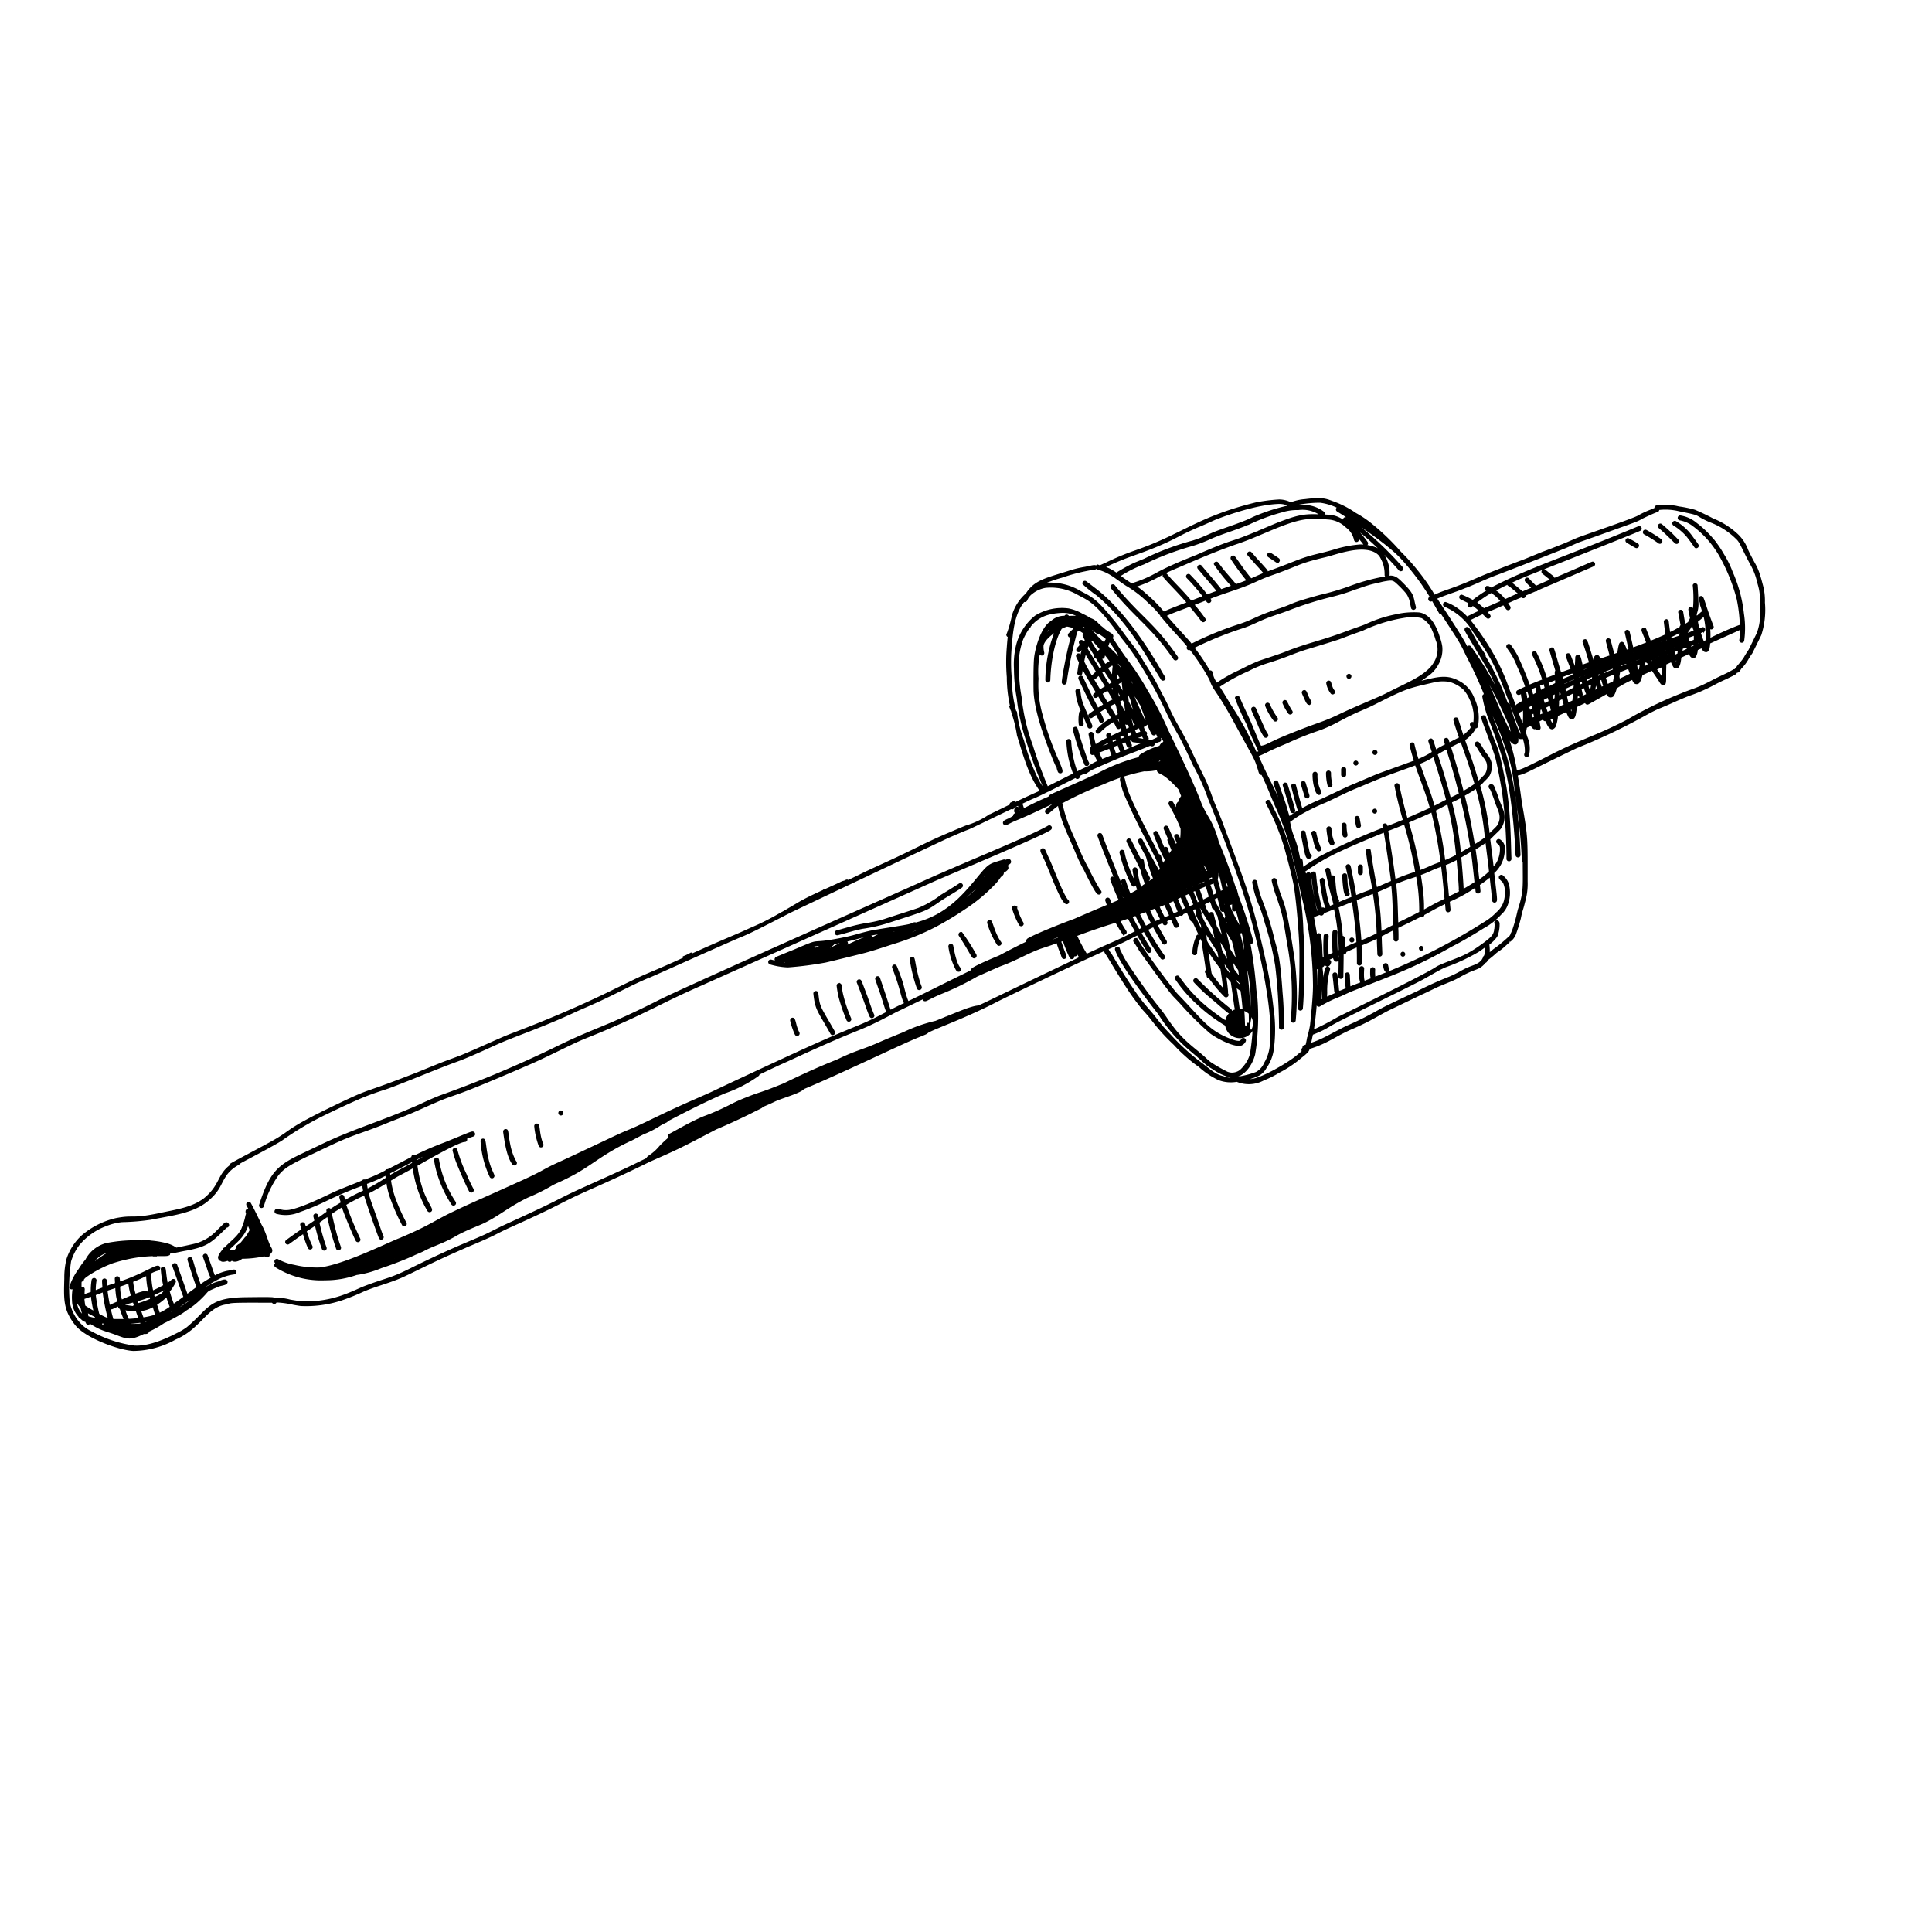 <?xml version="1.0" encoding="UTF-8"?>
<svg xmlns="http://www.w3.org/2000/svg" id="_ÎÓÈ_1" data-name="—ÎÓÈ_1" viewBox="0 0 600 600">
  <defs>
    <style>.cls-1{stroke:#000;stroke-width:0.5px;}</style>
  </defs>
  <g id="Gruppe_4758" data-name="Gruppe 4758">
    <path id="Pfad_2829" data-name="Pfad 2829" class="cls-1" d="M532.57,168.35c.07.09,0,.07,0,0Z"></path>
    <path id="Pfad_2830" data-name="Pfad 2830" class="cls-1" d="M547.86,187.13a18.69,18.69,0,0,0-.71-5.71c-1.59-6.11-1.86-5-4.49-10.58a12.52,12.52,0,0,0-3-4.67,24.44,24.44,0,0,0-4.52-3.38,23.15,23.15,0,0,0-3.25-1.57,61.5,61.5,0,0,0-5.62-2.68,34.65,34.65,0,0,0-4.81-1c-1.63-.32-1.36-.51-6.88-.35a.52.52,0,0,0-.53.52h0c0,.07.05.12.08.19a9.22,9.22,0,0,0-1,.44,27.49,27.49,0,0,0-4.44,2.05c-1.87,1-16.58,6-18.48,6.74s-3.68,1.72-11.05,4.45c-.56.21-5.26,2.16-5.79,2.36-3.67,1.38-10.52,4-14.1,5.55-8.68,3.82-10.32,3.83-13.84,5.5a59.45,59.45,0,0,0-4.54-6.68h0l0,0,0,0,0,0h0l0,0h0l0,0,0,0a66.57,66.57,0,0,0-6-6.8,72.23,72.23,0,0,0-8.85-8.55,32.15,32.15,0,0,0-5.06-3.43,29.92,29.92,0,0,0-7.3-3.72c-2.13-.81-3.37-1.19-8.35-.56a15.53,15.53,0,0,0-4.46,1,8.1,8.1,0,0,0-3.58-.89,51.91,51.91,0,0,0-7.24.91c-18.11,4.44-22.87,9.88-37.51,14.92a78.7,78.7,0,0,0-8.9,3.7c-2.46,1.09-1.88,1-2.58.74a.53.53,0,0,0-.64.36h0s0,.09,0,.13c-.22-.66-.8-.37-3.42.16a30.7,30.7,0,0,0-4.53,1.06c-7.27,2.35-11,2.86-13.67,7.1a14.13,14.13,0,0,0-4.3,6.75,36.89,36.89,0,0,1-1.54,5.46l-.19.46a.53.53,0,0,0,.28.47c.3.18.16-.69-.13,3.44a55.06,55.06,0,0,0,0,9.26,41.5,41.5,0,0,0,1,9c.1.44.06.1-.26.1l.48,1.26c0-.09,0-.2,0-.31l.2.93a39.66,39.66,0,0,1,1.73,7.05v0c1.89,6.08,3.55,12.41,7.06,17.21.15.21.44,0-.45.44,0,0-3.81,1.67-7.8,3.63V249q-.52.27-1,.51V250l-6.74,3.28a25.64,25.64,0,0,1-7.21,3.36c-1.17.49-2.61,1.07-5.76,2.43-7.22,3.08-9.92,4.79-18.68,8.79-9,4.13-6,2.8-12.09,5.71a.49.49,0,0,0-.5-.15c-.68.24,0,.16-1.28.47l-.78.38c-2.51,1.19-5.07,2.3-7.59,3.48.15,0,.55-.08,1.5-.22-.51.16-1.15.32-1.57.42,0-.09,0-.13,0-.16-1.95.91-3.87,1.87-5.72,3-1.38.81-2.79,1.65-4.22,2.48l0,0-.78.41a76.57,76.57,0,0,1-9.36,4.71c-4.8,2.25-7.13,3-18.18,8a.47.47,0,0,0-.29-.32,16.31,16.31,0,0,1-2.5,1.18c.41,0,.76,0,1,0-5.44,2.55-10.56,4.68-12.46,5.49-3.23,1.42-2.07.92-9,4.26-16.05,8-30.42,13.24-33.84,14.6-3,1.2-9.09,4.07-14.32,6.23-1.74.7-4.34,1.6-6.14,2.3-3,1.18-7.55,3.06-7.55,3.06-17.17,6.73-14,4.74-22.88,8.92-18.51,8.77-15.58,8.59-21.7,12.09-3.4,1.94-9.54,5.1-13.42,7.27a.51.51,0,0,0-.21.5c-4,3-3,6.11-8.05,10.3-4,3.06-8.81,3.56-14.8,4.87-8.16,1.63-7.06.32-12.73,1.4a24.74,24.74,0,0,0-10.46,5.26A16.88,16.88,0,0,0,20.91,391a23.53,23.53,0,0,0-.69,6c-.16,6.45-.41,9.67,3.36,14.41,3.14,3.93,13.35,7.67,17.84,7.89a27,27,0,0,0,13-3.51,20.61,20.61,0,0,0,6.25-4.19c3-2.67,5.15-6,9.32-6.71,2.14-.34-.72-.65,12.4-.56,2,0,1.2,0,2.2,0l0,0c.45.65,1,.37,1.13-.09a28.27,28.27,0,0,1,5.41.73s1.6.3,2.36.38a35,35,0,0,0,12.65-1.76,66.16,66.16,0,0,0,6.61-2.67c4-1.69,7.36-2.44,11.48-4.16,1.5-.61,4.21-2,10.15-4.86,6.31-3,11.16-5,10.13-4.61,10.62-4.42,8.13-3.73,13.83-6.32,16-7.21,13.93-6.75,21.93-10.46,3.85-1.77,11.09-4.85,20.11-9.3,3.47-1.71,7.5-3.16,14.87-7,7.83-4.08,7.07-3.69,7.13-3.71,3.37-1.43,7.83-3.45,12-5.57,2-1,2.16-1,2.34-1.35,2.34-1,2.23-.95,4-1.79,2.45-1.1,7.9-2.57,8.8-3.79,11-4.54,30.94-14.23,35.82-16.13,2.24-.9,2.36-.95,2.68-1.26.95-.86,11.12-4.37,21-9.45,3-1.57,24.48-11.85,32.92-15.62,2.19-1,1.37-.68,1.27-.49-.23.39.24,1.06.53,1.41s5.29,8.95,8.44,13.29c3.68,5,2.41,2.92,5.62,6.93a61.4,61.4,0,0,0,6.89,7.61,46.55,46.55,0,0,0,3.68,3.62,39.53,39.53,0,0,0,4.08,3.22l.1.09,0,0a24,24,0,0,0,6,4,10.58,10.58,0,0,0,5.57.49,9.62,9.62,0,0,0,8.31-.43,29.93,29.93,0,0,0,4.71-2.34,36,36,0,0,0,6.87-4.59c.42-.36.89-.67,1.58-1.33h0a1.42,1.42,0,0,0,.13-.12v0a2.56,2.56,0,0,0,.82-1.36c5.94-1.79,7.88-3.88,13.56-6.3,5.89-2.53,8.07-4.24,11.94-6.08,22.2-10.67,1.61-.75,13.91-6.65,2.11-1,5-2,6.6-2.88s2.36-1.34,4.28-2.17l-.12.05c2-.82,3.13-.95,4.48-2.73.35-.06.46-.33.61-.72a31.32,31.32,0,0,0,2.89-2.39,18.19,18.19,0,0,0,2.61-2c.31-.31,1.78-1.61,1.57-1.4a4.92,4.92,0,0,0,1.11-1.12c.1-.15.14-.3.2-.37l0,0c.1-.22,0,.1.31-.54a49.77,49.77,0,0,0,1.58-5.08,24.16,24.16,0,0,1,.68-2.76c.29-.88.62-2.29.75-2.76a19.57,19.57,0,0,0,.67-5.9c0-12.63.12-13.46-1.37-22.08-.93-5.31-.66-5.07-1.73-11,2.89-.66,2-.6,18.51-8.56a181.53,181.53,0,0,0,21.11-10c2.5-1.4,3.89-2,4.19-2.15,3.67-1.46,4.47-2,9.38-4a51.11,51.11,0,0,0,7.13-3c1.29-.65,2.34-1.28,4.39-2.17.49-.21,1.73-.85,2.05-1,.72-.4,1.57-.65,1.34-1.27.06,0,.1.11.17.13.51.13.73-.34,1.25-1.13a13.89,13.89,0,0,0,2-2.56,22.13,22.13,0,0,1,1.38-2.17c.08-.13,2.46-4.94,2.78-5.64A25.16,25.16,0,0,0,547.86,187.13ZM424.21,162.78c-.21-.15.6.4,3.31,2.76-8.78-6.09-8.95-6.12-11.51-7.71A73.46,73.46,0,0,1,424.21,162.78ZM325.6,245.57l8.45-4.26c.4.76,1.32.23.95-.46l1.85-.91a.47.47,0,0,0,.52,0c.47-.35,1-.66,1.47-1,11.3-5.05,12.23-5.11,16-6.65,2.71-1.06,2.07-1,2.86-.77a.53.53,0,0,0,.64-.39h0c.11-.48-.64.06,1.33-.9.18-.06.14,0,.05,0a.72.72,0,0,0,.51-.17.53.53,0,0,0,0-.75.48.48,0,0,0-.32-.15c-.55,0-.69.24-2.35.93l-.13,0a2.51,2.51,0,0,0-.6.1,17.81,17.81,0,0,0-3.62-.77.51.51,0,0,0,0-.45h0c.76-.26,1.29-.42,1.64-.51a4.59,4.59,0,0,0,.74,1.26c.35.47,1.26-.09.76-.72a3.67,3.67,0,0,1-.51-.88.5.5,0,0,0-.36-.85c-.22-.61-.43-1.22-.64-1.83l.19-.09a.52.52,0,0,0,.73-.05.43.43,0,0,0,.11-.21s0-.07,0-.11c.37-.17.43-.15.53-.41a19.17,19.17,0,0,0,1.49,3.3.53.53,0,0,0,.71.21.52.52,0,0,0,.21-.71,29.28,29.28,0,0,1-1.63-3.67c1,1.82,1.6,3.06,2.31,4.71.13.35.17.56.39.68a.51.51,0,0,0,.7-.19.46.46,0,0,0,.06-.36c.84,1.53.54,1,1,1.85a.53.53,0,0,0-.42.45c-.52,0-.69.5-1,1a21.33,21.33,0,0,0-6,2.69.92.92,0,0,0-.35.8,55.4,55.4,0,0,0-13,5.1c-15.36,7-15,6.49-15,7.12-3.18,1.34-4.87,2.19-8,3.77-.24-.62-.44-1.24-.63-1.87,5.23-2.53,2.5-1,8.34-3.9Zm10.07-51.79-.2.11-.55.36a2.09,2.09,0,0,0-.35-.13.41.41,0,0,0-.37-.2l-.13,0-.32-.11a9.47,9.47,0,0,1,1.92-.07Zm-3.43-.79c-1,.18-.44.31-1.4.13l.23-.33a4.94,4.94,0,0,1,2.8-.06s0,0,0,0a15.54,15.54,0,0,0-1.65.22Zm-.48-1.5a.53.53,0,0,0-.63-.38.54.54,0,0,0-.32.23c-.13.18-.09.14-.2.14a5.74,5.74,0,0,0-4.06,1.57c-2.9,1.66-4.68,7.66-5.12,10.93-.3,2-.23,9.75-.2,10.73.31,6.41,3.43,14.63,5.6,20.16.6,1.61,1.77,4,1.55,3.68.29.71.31,1.27.73,1.34,2.26.38-2.11-4.71-5.61-18a33.55,33.55,0,0,1-1.23-11.14,28.62,28.62,0,0,1,.61-8.61c0,.27.1.54.15.81a.53.53,0,0,0,.65.37.54.54,0,0,0,.37-.65h0a7.36,7.36,0,0,1-.22-2.24c.37-1.72,2.58-3.5,4.07-4.45a33.47,33.47,0,0,0-1.87,5.85,41.93,41.93,0,0,0-1.14,9.33.53.53,0,0,0,.51.54.53.53,0,0,0,.54-.51c.14-5.06,1.18-12,3.61-16.11a9.77,9.77,0,0,1,1.83-.75,20.58,20.58,0,0,1,2.19.54l-.15.65a18.39,18.39,0,0,0-1.38,1.34.52.52,0,0,0,0,.74.53.53,0,0,0,.69,0c.56-.54-.19-.13-2,9.4-.24,1.31-.52,2.71-.76,4.82a.54.54,0,0,0,.51.55.53.53,0,0,0,.54-.51h0a125.89,125.89,0,0,1,3.31-15.75l.54-.5.15-.1a22.9,22.9,0,0,1,1.94,1.27.5.5,0,0,0-.5.51.61.61,0,0,0,.08.26c.22.46.45.9.68,1.35l-.55.44c-.29.25-.19.34-.4-.08a.52.52,0,0,0-.71-.2c-.52.31-.13.84.09,1.26-.35.36-.68.73-1,1.11a.52.52,0,0,0,0,.74.53.53,0,0,0,.69,0c.26-.3.53-.57.79-.86.33.54.1-.09-.48,2.66-.22-.47-.28-.81-.72-.81a.51.51,0,0,0-.5.4c-.08.26,0,.33.9,2.15-.2,1.1-.38,2.2-.52,3.31a.53.53,0,0,0,.51.54.52.52,0,0,0,.54-.51c.08-.58.17-1.16.25-1.73,1,1.89,3.36,5.81,4.52,7.75-.52.35-1.16.62-.86,1.16a.54.54,0,0,0,.72.2l.68-.45c1.06,1.79.66,1.13,1.75,2.9-.84.5-1.31.79-2,1.21-1.16-2.2-2.23-4.21-4.82-9.76a.52.52,0,0,0-.72-.19.53.53,0,0,0-.19.72c2.46,5.23,3.28,6.82,4.85,9.82l-.73.52c-.85.62-1,.7-1.08.93a.53.53,0,0,0,.37.64c.37.12.5-.15,1.9-1.14.16.31.87,1.69,1.05,2.2a.54.54,0,0,0,.65.37.52.52,0,0,0,.36-.65,27.31,27.31,0,0,0-1.17-2.52c.79-.52,1.36-.86,2-1.26.76,1.23,1.18,1.92,2,3.27a17.58,17.58,0,0,0-4.72,3.68.52.52,0,0,0,0,.74.52.52,0,0,0,.72,0,16,16,0,0,1,4.51-3.51,14.77,14.77,0,0,1,1,1.88.52.52,0,0,0,1-.27h0a14,14,0,0,0-1.11-2.14c.25-.14.5-.28.76-.41.59,2.31.22,1.5,1,4.14l-3.61,1.69c0-.19-.08-.41-.11-.62a.53.53,0,0,0-.65-.37.54.54,0,0,0-.38.61l.15.87a41.75,41.75,0,0,0-3.81,2.14,25.28,25.28,0,0,1-.79-3.55.53.53,0,0,0-.64-.38.53.53,0,0,0-.38.63c.24,1.27.45,2.37.77,3.57.11.4.21.25-.18.5a.51.51,0,0,0-.2.68.51.51,0,0,0,.45.26c-.74.3-.28,1.24.27,1l.5-.19a14.34,14.34,0,0,0,1.2,2.46,13.07,13.07,0,0,0-2.9,1.61c-1.35.59-1.2.51-3.81,1.82a31.55,31.55,0,0,1-2-9.6.53.53,0,1,0-1,.25,31.79,31.79,0,0,0,2.12,9.81c-2.83,1.42-6.06,3.07-8.29,4.17a135,135,0,0,1-4.76-13A60.44,60.44,0,0,1,317,216.39a47.49,47.49,0,0,1-.79-8.16,22.6,22.6,0,0,1,1.34-9.81c2.86-6.31,6.53-8,11.84-8.32a9.9,9.9,0,0,1,5.84,1.43,27.08,27.08,0,0,0-3.49,0ZM328.94,194l-.06.07s-.05.1-.08.14c-.47.23-.93.49-1.38.76a1.79,1.79,0,0,1,.45-.6,2.16,2.16,0,0,1,1.07-.38Zm-2.74,1.83a10.88,10.88,0,0,0-1.81,1.65,11.52,11.52,0,0,1,1.36-2.39c.18-.23.11-.1.39-.15s.2-.21-.06.25a.53.53,0,0,0,.12.64Zm17.93,2.71.11,0c1.87,2.55,1.75,2.64,3.39,5-.15.17-.3.33-.44.5-.53-.57-1-1.14-3.31-3.31.19-.51.37-1,.57-1.51a.5.5,0,0,0-.32-.64Zm8.56,12.35,0,0c-.13-.42-.16-.44,0-.2a.55.55,0,0,0,0,.22Zm1.65,8c.72,2,1.65,4.59,1.73,4.79l0,.05v0a.37.37,0,0,0,.05.11s0,0-.07,0c-.22-.06-.35,0-.57.13-3.75-8.25-3.11-6.69-3.61-8.79.52.58.12,0,2.45,3.74Zm0-3.21c.71,1.22.75,1.29,1.21,2.11a4.27,4.27,0,0,1-1.21-2.12ZM349.08,233c-.3-.68-.53-1.3-.86-2.23.47-.19.94-.36,1.42-.53a13.78,13.78,0,0,0,.54,1.39.57.57,0,0,0,.74.32.55.55,0,0,0,.33-.34.52.52,0,0,0-.18-.56c-.14-.28-.28-.73-.45-1.18,1.46-.53,1-.43.94-.25a.52.52,0,0,0,.38.63h0a30.92,30.92,0,0,1,3.2.52c-7,2.82-5.93,2.56-6.07,2.23Zm-4.43-.8a20.35,20.35,0,0,0,.86,2.49c-1.1.44-2.2.87-3.28,1.33a24.81,24.81,0,0,1-1.19-2.43c3.88-1.47,2.62-1,3.61-1.4Zm-4,.43c-.07-.2-.1-.15.13-.29,1-.65,2.52-1.5,3.47-2,.05.27.11.54.16.81l-3.77,1.45Zm4.75-1.86c-.06-.3-.11-.6-.16-.9.34-.17.15-.08,1.41-.66.09.31.2.62.29.93l-1.54.63Zm1.86.37c.23.69.44,1.31.89,2.36.07.15.58-.1-1.68.79a17.9,17.9,0,0,1-.84-2.5l1.63-.66Zm2.17-6.67a.52.52,0,0,0,.65.36c.67-.17,0-1.51.81,1.24l-1.25.6a30,30,0,0,1-.69-3c-.29-1.37-.46-1.45,0-.52a9.18,9.18,0,0,1,.47,1.27Zm1.43-3.14a26.83,26.83,0,0,1,1.3,3,.53.53,0,1,0,1-.28,58.93,58.93,0,0,0-2.84-6.08c-.15-1.21-.29-2.41-.41-3.62,2.36,4.74.51,1.16,3.61,10.52l-1.71.8a33.4,33.4,0,0,1-1-4.3Zm.89,7-1.45.53c-.18-.58-.26-.84-.36-1.2l1.28-.59a7.21,7.21,0,0,0,.53,1.25Zm-2.16-6.28.26-.12c.42,2.09.55,1.87-.26.11Zm-.62,6.06c0,.07.18.56.34,1.12l-1.4.52c-.1-.33-.19-.66-.3-1Zm3.19-1.49,1.72-.8c.12.33.22.69.58,1.62a13.93,13.93,0,0,0-1.7.52,10.73,10.73,0,0,1-.6-1.34Zm2.39-2.25-.05,0c-.22-.65-.22-.62.05,0Zm-2-10.44c-.15-.2-1-1.41-1.15-1.69s-.26.22-.66-1.94a7.57,7.57,0,0,1,1.8,3.62Zm-.95-4.81s-.06,0-.09.06c-.41-.57-.84-1.11-1.28-1.66-.05-.28-.06-.6-.51-.65-.21-.25-.17-.1-.13-.59,1.2,1.65,1.14,1.57,2,2.85Zm-2,.62-.09-.13c0-.76,0-.61.09.13Zm.08,11.12c-.66.26-.48.33-.63,0-.4-.77-.82-1.52-1.25-2.28-.1-.51-.08-.44-.19-.92l1.18-.48c.79,1.43.38.39.89,3.65Zm-10.31-10.25a.53.53,0,0,0,.74,0c.76-.75.89-.86,1.11-1.07,1.14,1.85.9,1.46,2.25,3.69-1.61,1-.84.51-1.9,1.19-2.91-4.83-3.95-6.57-5.1-8.92a18.27,18.27,0,0,1,.62-2.73c1.8,2.92,1.29,2.15,3.56,5.84-.28.25.1-.11-1.29,1.24a.56.56,0,0,0,0,.76Zm2.68-7.77-.25.88a.52.52,0,0,0,.39.64.53.53,0,0,0,.61-.32c.11-.44.13-.58.27-1a27.4,27.4,0,0,1,1.86,2.4,12.91,12.91,0,0,0-1.73,1.09c-.64-1-1.26-2-1.88-3a6.59,6.59,0,0,1,.73-.66Zm-1.29-.23c-.63-1-1.36-2.17-2.16-3.5a7.62,7.62,0,0,1,.66-.44c2.22,2.44.55.59,2.62,3a8,8,0,0,0-1.12,1ZM346,215.29c0,.34.34.76-1.09-1.64.76-.45.75-.44.83-.48,0,.71.14,1.42.25,2.12Zm-.42-5.12c-.88-1.29-1.24-1.86-1.81-2.74.56-.39,1.14-.75,1.73-1.08.58,1,.15-.2.08,3.83Zm.33-5.24c-1-1.31-.56-.82-1.78-2.45a16.56,16.56,0,0,1,2.23,2.2l-.46.25Zm-.32,7.11c-.67.39-.17.08-1.21.7-.94-1.55-1.19-2-2.37-3.88.3-.27.62-.53.94-.79,1.38,2.13,2.62,4,2.63,4ZM344,214.18c.63,1,1.25,2.11,1.86,3.17-.47.21-1.46.66-2,1-1.05-1.71-1.15-1.9-1.77-2.95a19.53,19.53,0,0,1,1.9-1.19Zm2.37,4.09c.73,1.3.22.16,1.06,3.66-.35.17-.69.37-1,.57-1.08-1.83-1.42-2.37-2-3.29a17.48,17.48,0,0,1,1.95-.94Zm.32-10,1.24,2.19c.08.15,0,.07,0,.19-.94.5-.94.52-1.31.73a13.48,13.48,0,0,1,.06-3.11Zm.66,8.4c-.21-.85-.37-1.71-.5-2.57,0-.21-.18-.45,1.39,2.17l-.88.4Zm1.38-1.62c-1.24-2-.82-1.41-1.68-2.7,1.31-.73,1.4-.9,1.53-.65.49,4.57.57,4,.16,3.35Zm-.09-9.46-.74-.85c.12-.13.23-.27.35-.39.15.19.3.41.44.62s0,.42,0,.63Zm-.15,1.7c0,.23,0,.45-.06.68s.06.29-.19,0l-.93-1.21,0,0-.08-.1h0l-.29-.38a2,2,0,0,1,.18-.54c.09-.13-.05-.25,1.37,1.56ZM343,199.91a33.2,33.2,0,0,1-4.73-5c1.93.92.94.53,2.3,1.53a1.06,1.06,0,0,0,.9.27c.21.14,1.25.85,1.65,1.15.62.51.55.64.8.7-.47,0-.59.58-.91,1.39ZM340,203.42a.48.48,0,0,0,.07.68.46.46,0,0,0,.41.09l1.88,3c-.31.25-.62.5-.92.76q-2-3.24-3.93-6.51c.11-.35.31-1,.45-1.32.28.48,1.8,2.92,2.05,3.31Zm-2.47-6.28c.39.29.36.17.25.48l-.24-.47Zm.39-1c-.39-.28-1.3-.91-1.94-1.31a6.53,6.53,0,0,1,.77-.46,18.94,18.94,0,0,0,1.21,1.76h0Zm23.81,37.35c.25-.59.07-.76.36,0l-.36,0Zm.47,1.61a6.85,6.85,0,0,1,.66.66l-.48-.33c-.38-.54-.33-.44-.18-.32Zm.84,5,0,0,.08.1,0,0c1.27,1.73.58.58-1.72-.94-.16-.1-.32-.09-.06-.08,1.46.52,1.29.41,1.75,1Zm-2.24-3.57a5.14,5.14,0,0,1-2.17.2c.2,0,.29-.08.87-.37a5.17,5.17,0,0,0,.73-.49c.19.23.38.44.58.67Zm-2.18.2c-.39,0-.34,0-.2,0a.48.48,0,0,0,.2,0Zm-.68-1c-.36.16-.33.16-.08,0ZM333.06,246.4c-1.56.7-1.35.72-1.32.48l1.32-.47Zm-77.22,30.51c.54-.14,1.25-.31,1.24-.83l2.09-.49c-2.78,1.34-2.09,1-2.3,1-.05,0-.74.33-.79.36h0l-.31.13a.46.46,0,0,0,.05-.2Zm-6.79,3.39c-2,.92-1.32.59-2.44,1.16,1.68-1.26,1-.92,2.44-1.15Zm-43.77,77.57c1.3-.84,1-.69,1.29-.59l-1.3.6Zm3.65-4a.55.55,0,0,0,.32.14c-2,1.3-2.88,2-.32-.14Zm4.72-3.39a69.13,69.13,0,0,1,8.68-3.94c-1.73,1.1-1.85.77-8.68,3.94Zm74.71-31.17a0,0,0,0,0,0,0c.55-.22.71-.3,0,0Zm46.22-21.47c-40.51,19.29-26.3,13-33.9,15.43-1.66.53-9.41,3.75-10.08,4a47.23,47.23,0,0,0-9.93,3.49c-7.66,3.1-8.77,3.72-8.47,3.55-4.88,2.08-6.35,2.17-11.68,4.73-1,.51-6.21,2.33-17,7.61-8.42,3.45-6.55,2.27-12.86,4.85-2.69,1.11-3.73,1.78-5.68,2.69a68.53,68.53,0,0,1-6.38,2.71c-3.76,1.55-7.5,3.79-10.69,5.48a.49.49,0,0,0-.2.68.45.45,0,0,0,.26.23,34.65,34.65,0,0,0-3,2.79,14.47,14.47,0,0,1-3.37,3,1.94,1.94,0,0,0-.73.82c-1.54.72-3.75,1.85-7.26,3.49-5.19,2.42-12.16,5.49-14.43,6.55-6.22,2.88-5.25,2.86-21.94,10.46-2.47,1.13-4.36,2.17-6.29,3.07-4.47,2.1-9.21,3.65-22.77,10.32-7.11,3.62-8,3.18-15.11,5.92-1.63.64-3.11,1.47-6.38,2.66a34.15,34.15,0,0,1-13.29,2c.92.16-3.1-.48-3.31-.52a17.07,17.07,0,0,0-5-.58c-.29-.18-.13-.27-9.18-.15-11.24.2-10.85,3.51-17.83,9.31A20.45,20.45,0,0,1,55,414.24c-3.86,2-8.93,4.14-13.26,3.89a38.06,38.06,0,0,1-13.36-4.41,11.61,11.61,0,0,1-4.24-3.37A13.1,13.1,0,0,1,21.37,404h0a55.73,55.73,0,0,1,.46-12.31,16.18,16.18,0,0,1,2.55-5.08l0,0A20,20,0,0,1,33,380.51a18,18,0,0,1,4.89-1.21,71.41,71.41,0,0,0,9-.76c6.53-1.33,13.28-1.94,17.87-6,3.69-3.24,3.43-4.94,5.64-8,2-2.49,3.83-2.89,4.15-3.47,2.21-1.22,10-5.23,12.91-7.09a93.64,93.64,0,0,1,14.11-8.29c3.29-1.59,9.36-4.46,12.76-5.75,7.29-2.66,2.72-.67,13.6-5,17.87-7.2,11.62-4.4,18.14-7.15,5.37-2.29,8-3.71,12.67-5.52,3.83-1.55,11.25-4.19,19.29-7.94,1.94-.91,4.14-1.83,3.92-1.74,9.22-4,12.1-6,19.52-9.18-1.9,1,18.51-8.3,28.79-12.72.11,0,1.94-.77,5.62-2.61,9.18-4.65,7.57-3.9,9.81-5s46.58-22.1,48.44-22.93c12.11-5.34-.79.83,19.93-9.16a.45.45,0,0,0,.74-.36l1.48-.72a17.88,17.88,0,0,0,.65,1.91l-1.79,1.05a.52.52,0,0,0-.23.63c-1.51.91-1.81,1-1.54.87a12.31,12.31,0,0,0-1.22.58c-.79.39-.35,1.24.23,1.06a6.41,6.41,0,0,0,1.1-.5c1.3-.68,1.93-.86,5.23-2.31s8.82-4.18,10.68-4.95a28.53,28.53,0,0,0-4.46,3.37.52.52,0,0,0,0,.74.51.51,0,0,0,.36.15c.38,0,.63-.47,2.45-1.91h0l.11-.08,0,0c1.31-1,.88-.69.93-.43,1.08,5.33,3,8.74,5.65,15.1l-.05-.14a42.83,42.83,0,0,0,2.43,5c.5,1,3.38,7,4.2,7.46a.55.55,0,0,0,.81-.6.54.54,0,0,0-.29-.34,75.51,75.51,0,0,1-3.78-7,49.16,49.16,0,0,1-2.79-5.81l0,.06c-2.32-5.52-4-8.44-5.2-14a.5.5,0,0,0-.4-.34,114.25,114.25,0,0,1,13.39-6.19,58.41,58.41,0,0,1,12.57-4,15.72,15.72,0,0,0,3.87-.35c.16,0,.31,0,.46,0a.33.33,0,0,0-.06.1.56.56,0,0,0,0,.44c.73,1,1.61.05,6.61,5.55.3.76.61,1.51.91,2.27a1,1,0,0,0-.35.46c-.39.28-.35.92-.23,1.39a.84.84,0,0,0-.54.06,1.24,1.24,0,0,0-.37.48c-.69,1.83,1.05,4-1.51-.43a.54.54,0,0,0-.72-.18.53.53,0,0,0-.2.68,52,52,0,0,1,3.69,7.53,20.32,20.32,0,0,1-.06,2.47c-.11,1.09,0,.8-.35,1.18-.59-1.44-.56-1.49-.77-1.62a.54.54,0,0,0-.72.2.49.49,0,0,0-.05.39c.89,2.16.83,1.88.72,2l-.48.66c-1.7-3.51-1.8-3.79-2.57-5.63a.53.53,0,0,0-.71-.22.54.54,0,0,0-.22.71h0c1.61,3.92,1.4,2.86,1.21,3.19s-.18.08,1.21,3.44l-.5.73c-.2.29-.37.58-.55.87-.14-.53-.39-1.46-.51-1.94a.51.51,0,0,0-1-.09c-1.93-4.18-2-5.69-2.82-5.25a.52.52,0,0,0-.23.7h0c1.05,2.75,2.24,5.44,3.55,8.07-.21.35.09-.17-.86,1.41-.39-1.14-.46-1.39-.85-2.68a.54.54,0,0,0-.56-.38c-1.34-2.8-9.1-17.08-10.07-21.15-.66-2.39-.5-2.83-1.12-2.83a.51.51,0,0,0-.51.54.5.5,0,0,0,0,.12,24.12,24.12,0,0,0,1.38,4.7c1.72,4,4.49,9.72,6.18,12.88,4.59,8.57,3.65,7.52,4.12,7.84.06.21.33,1.1.48,1.47.35,1,.32.41-.27,1.75-4.27-7.86-3.59-6.55-5.32-9.88a.52.52,0,0,0-.71-.21.52.52,0,0,0-.21.71h0c.49.95,1,1.89,1.48,2.83,1.33,2.44.89,1.64,1,1.93.4,1.53.69,2.43.79,2.79,1.37,4.36,1.56,3.7,1.23,3.95h0l-.11.08h0c-.44.33-.89.64-1.35,1-.35-1-.28-.61-.1-.71a.52.52,0,0,0,.22-.71c-.54-.95-1-2-1.46-2.94a20.66,20.66,0,0,1-.41-2.33.54.54,0,0,0-.65-.37c-.28.08.34,1.08-3.33-6.09a.53.53,0,0,0-.93.49c6.71,13.31,3.09,6.14,5.77,13.25-.29.17-1.06.54-1.12,1l-.45.25A25.14,25.14,0,0,1,353,270a.53.53,0,0,0-.66-.36.52.52,0,0,0-.3.23c-.14.22-.07.33.23,2.24a27.74,27.74,0,0,0,1.18,4.31c-.36.2-2,1.13-2.52,1.41-1.74-4.24-1.4-4.59-2-4.59a.53.53,0,0,0-.52.54.3.3,0,0,0,0,.13c.61,1.81.95,2.82,1.63,4.44-.46.26-.92.51-1.38.79-.77-1.64-1.55-3.41-2.61-6.27a.52.52,0,0,0-.64-.37.54.54,0,0,0-.37.65h0c1.34,3.58,2.11,5.23,2.7,6.48L345,280.78l-.49-1.38a.54.54,0,0,0-.65-.37.52.52,0,0,0-.36.65l.47,1.32c.11.33.89-.28-10.27,4.59-3.91,1.43-11,4.24-14,5.82-.54.27-.74.43-.74.81,0,.54,1-.18-3,1.85-5,2.54-5,2.64-5.69,2.94s-8.28,3.4-8.44,4.11c-.13.42.57,0-1.36,1-11.84,5.81-9.17,4.59-18.55,9.13,0-.33,0-.12-.39-1.16-1-3-.94-3.91-2.14-7.1s-1.15-3.09-1.43-3.16a.52.52,0,0,0-.62.74c2.63,6.69,2.42,8.3,3.63,10.91.2.42,1-.46-4.46,2.42-.48-.84.07.14-3.44-10.09a.52.52,0,0,0-.63-.38.52.52,0,0,0-.39.63c2.07,6.13.74,1.83,2.92,8.8.61,1.91.87,1.38.15,1.76-8.36,4.43-8.05,3.53-23.75,10.59-9.4,4.26-27.93,12.94-29,13.48-4,1.93-8.86,3.8-17.84,8.12-12.16,5.89-6.16,2.67-15.87,7.28-17.47,8.26-13.57,6.34-17.08,8-3.36,1.66-3.07,1.82-9.25,4.66-12.6,5.71-15.52,6.9-21.45,9.73s-7.27,4.26-16.3,8.07c.64-.25-1.4.58-.77.32-4.85,2-17.4,8.22-24.58,9a30.76,30.76,0,0,1-7.94-.83,16.66,16.66,0,0,1-5-1.74.53.53,0,1,0-.54.91c2.36,1.14,1.78.7,1.83,1l-1.36-.76a.52.52,0,0,0-.72.19.52.52,0,0,0,.19.72,26.39,26.39,0,0,0,15.25,4,29,29,0,0,0,9.76-1.64,30.78,30.78,0,0,0,7.63-2.11,105.82,105.82,0,0,0,10.31-4l-.06,0c4.41-1.84,1.85-.89,5.33-2.44-.26.12,3.87-1.61,3.17-1.32a40.13,40.13,0,0,0,4.85-2.46c2.68-1.48,6.07-2.75,7.71-3.49,4.82-2.17,8.25-5.37,14.33-8.26a58.63,58.63,0,0,0,7.6-3.81c1.79-.91,2.95-1.24,6.79-3.33,5.47-3,9.46-6.79,17.65-10.49.26-.11,2.8-1.49,3.84-2a26.79,26.79,0,0,0,5.23-2.72c1.76-1,2-.84,2.11-1.26,1-.5,10.11-5.4,17.85-8.71a40.39,40.39,0,0,0,10.36-5.34.49.49,0,0,0,.23-.44c8.8-4.21,6.17-2.86,12.11-5.62,22.22-10.19,17.37-6.88,30-13.57.27-.15,1.61-.79,9.17-4.43a.52.52,0,0,0,.08.71l.06,0c.52.29,1-.37,4.92-2.06a85.53,85.53,0,0,0,11.36-5.5c.21-.1,6.72-3,7.32-3.23,5.24-1.88,9-4.34,13.17-5.67,6.93-2.25,4.4-1.83,4.62-1.1.75,2.29.69,1.85,1.5,4.12a.52.52,0,0,0,.64.37.54.54,0,0,0,.37-.65c-.42-1.26-.35-.94-.7-1.86-.85-2.21-.73-2.62-1.28-2.63l1.28-.47a41.39,41.39,0,0,0,2.17,5.42.53.53,0,0,0,.94-.48l0-.06c-.23-.45-1.05-2.2-.88-1.9.29.58.61,1.14,1,1.68a.52.52,0,0,0,.73,0h0l0,0a.51.51,0,0,0,.14-.51,16.62,16.62,0,0,1-2.11-4.89c.45-.17-.23.15,2,4.11.86,1.52,1.07,2.08,1.63,1.9-.33.13-.7.31-1.06.48Zm30.19-59.74a.49.49,0,0,0,.37-.25c.69,2,.72,1.63-.38.25Zm5.09,25.67.09.2c-.5.63-.87,1.19-1.46,2-.17-.46-.17-.43-.2-.51l1.56-1.72Zm-.54-5.61c0-.13.07-.27.1-.39l.2.48c-.24.13-.11.27-.31-.09Zm4.83,15.31c.06.19.13.39.19.59-.59.24,1.26-.54-2.44,1l-.18-.47c1.32-.58,1.86-.9,2.42-1.16Zm-1.1-3.14.08.21-.05,0c-.07-.18-.14-.11,0-.24Zm4.34-2.5a.57.57,0,0,0,.31-.15,82.18,82.18,0,0,1,2.18,8.47c.1.55.23.24-.89.9-.46-1.72-.62-2.25-1.1-4a5.2,5.2,0,0,0-.52-4.52,4.33,4.33,0,0,0,0-.72Zm5.33,11.33c.25.56.16.35.16.88,0,.29,0,1.39,0,2.4a.53.53,0,0,0,1,0c0-.21-.06-.43.63,1.86.52,2,.33,1.21,1,4.36a45.86,45.86,0,0,1-4-7.9c-.14-1.13-.09-1-.52-3.72l.3-.18c.12-.07.08-.06.09,0a25.63,25.63,0,0,1,.23,3.39.52.52,0,0,0,.53.52.52.52,0,0,0,.52-.52c0-.36,0-.73,0-1.1Zm4,27.92h0l-.09,0c0-.21-.13-1.14-.24-1.92-.46-3-.47-2.21-.08-2.24.25,2.06.24,2,.4,4.19h0Zm-28-20.71a35.63,35.63,0,0,1-1.84-3.78l1.95-.74c1.82,4.18,2,3.6,1.58,3.79.3-.14-1,.43-1.7.73Zm-5-2.59,2.22-.83a36.14,36.14,0,0,0,1.85,3.87c-1.41.66-1,.46-2,1-.73-1.32-1.41-2.67-2.08-4Zm1.14,4.5-1.15.59c-1.18-2.08-1-1.7-2.31-4.21l1.34-.5c.1.22,1,2,2.11,4.12Zm3.77-17.76c.34.64.45.83.89,1.58l-.23.19a16.47,16.47,0,0,1-.67-1.77Zm1.22,11,1.92-.77c.28.63,1.37,3.07,1.64,3.66l-1.78.77a35.38,35.38,0,0,1-1.79-3.66Zm2.83-13.06,0,.09c-.34.34-.31.34,0-.09Zm.07,11.9,1.79-.81c.51,1.24,1,2.47,1.52,3.71l-1.69.73-1.64-3.64Zm.42-4.13v0c-.41.17-.37.16,0,0Zm2.75,0c.09.24.28.08-1.37.54h0c.44-.19.9-.36,1.36-.54Zm-.2-12.46c.62-.82.63-.92,0,.12Zm-1.58,12,0-.05c1.91-.69,1.76-.65,0,.06Zm-.55-8.31-.12-.39c.43-.69.54-.85,1.16-1.76l.12.31c-.8,1.32-.62,1.05-1.16,1.84Zm1.9,11.57c.44-.19.89-.4,1.33-.61,1.18,2.89.82,2.05,1.54,3.75l-1.35.59c-.5-1.24-1-2.48-1.51-3.72Zm1.38-3.23.26-.1a2.32,2.32,0,0,0,1.62-.05c.08.22.17.43.25.64l-.54.24a.53.53,0,0,0-.4-.5,2.53,2.53,0,0,0-1.06.1,3,3,0,0,1-.12-.32Zm.9,2.19,1.62-.72c.46,1.12,1,2.38,1.5,3.76-1,.49-.62.31-1.57.72-.73-1.71-.52-1.22-1.56-3.75Zm12,.59c.14.49.28,1,.45,1.47.39,1.1.32.84.36,1.18,0,0-.06,0-.1,0-.51,0-.3.6-.51-.31-.17-.73-.68-2.63-.74-2.84l.85-.48.06.39a.52.52,0,0,0-.38.63Zm-.5,4a.53.53,0,0,0,.64.37.54.54,0,0,0,.32-.25c.19.71.39,1.41.59,2.11a.51.51,0,0,0-.18.7h0c.2.47.25.56.57.68.13.47.56,2,.64,2.34-2.05-3.62-1.58-2.87-2.6-4.69-.06-.28-.06-.42-.31-.56-2-3.68-1.64-2.9-2-4.12.46-.22.79-.42,1.31-.67.28,1.1.8,3,1,4.09Zm-2.22-.47,1.25,2.26c1.06,4.52,1.05,4.41,1.49,6.26.5,2.08.74,1.9-2.11-2.86-.55-2.2-.44-1.66-1-3.9a.52.52,0,0,0-.65-.36.53.53,0,0,0-.36.64c.13.5.49,1.06-1.29-1.91a15.39,15.39,0,0,0-.47-1.54l1.92-.95a5.06,5.06,0,0,1,.75,2,.49.49,0,0,0,.51.36Zm4.54,16.87c-.43-.64-.85-1.29-1.25-1.95-1.29-2.15-.81-.72-1.9-5.86,2.85,4.95,2.26,3.14,3.15,7.81Zm-5.94-20.33c-2.46,1.22-2.07,1.12-2.17.86-.89-2.63-1.17-3.28-1.27-3.54l2.4-1c.4,1.22.52,1.61,1.09,3.63l0,.08Zm-3.06,1.51-.79.37c-1-2.49-1.22-3.09-1.48-3.73l.93-.41c.59,1.54.35.84,1.35,3.78ZM371.26,282a15.78,15.78,0,0,1,.55,1.64.5.5,0,0,0-.11.59c1.26,2.67,1.43,2.89,1.54,3.1,0,.75.07,1.5.11,2.25-.76-1.61-1.92-4-2.17-4.6-.94-2.25-.87-2.29-1.11-2.44.54-.24.56-.23,1.2-.54Zm1.54,2.11c.26-.33.17-.53-.59-2.56.73-.33.36-.22.48,0,5,8.52,3.78,5.5,4.85,10.39.2.92.22.87.11.7a63.18,63.18,0,0,1-3.38-5.58.54.54,0,0,0-.29-.55c-.14-.29,0,.07-1.17-2.39Zm5.54,11.64c.2.93.37,1.86.53,2.8-2-2.71-1.77-2.61-3.58-5.13a11.53,11.53,0,0,1-.69-1.24,21.54,21.54,0,0,1-.21-2.78c.73,1.2,2.06,3.23,4,6.35Zm.92,5.08c.42,2.83.59,3.91.88,6.71a51.08,51.08,0,0,1-3.82-4.74c-.42-.63-.09.7-1.44-8.14,3.09,4.48,1.65,2.5,4.38,6.17Zm.64-2.57a36.7,36.7,0,0,0,2.14,3.2c.09.53.17,1.05.26,1.58a31.51,31.51,0,0,1-2-2.52c-.13-.17,0,.17-.44-2.25Zm1.91-3.52c-.69-3.27-.28-1.43-1.62-7,.62,1.1,1.63,2.93,2.64,4.49.43,1.72.91,3.62,1.44,6.35-.5-.74-1-1.47-1.49-2.22-.33-.52-.64-1.06-1-1.59Zm.35-9.63a38,38,0,0,1,2.4,7.82c-.56-.81-.61-.92-.74-1.13-1.24-5-2.39-8.29-1.65-6.68Zm2.6,16.06c.12.75.34,2.24.38,2.45a19.77,19.77,0,0,1-2.1-2.55c-.22-1.33-.07-.51-.6-3.34.95,1.46,1.25,1.93,2.32,3.44Zm.28,3.9a.49.49,0,0,0,.34.15c.05.38.07.62.13,1.12a7.58,7.58,0,0,1-1.91-1.75c-.08-.48-.15-.95-.22-1.42a20.1,20.1,0,0,0,1.66,1.91Zm-.54-10.44c.66.88.64.81.68,1,.49,2.33.68,3.36,1,5.64-.88-1.11,0,.39-1.67-6.65Zm2.11,2.82c0-.13-.05-.26-.08-.39.12.1.09-.11.09.4Zm-.63-3c-1.61-7.18-1.47-5.07-.87-4.89a.49.49,0,0,0,.63-.3v0a21.8,21.8,0,0,1,.85,6.42c-.6-.71-.44-.43-.62-1.2Zm-4.41-18.9a2.59,2.59,0,0,0-.73.17c-1-5.17-1.65-6.07-1.17-5.35.37.93.78,1.85,1.13,2.78,1.16,3.13,1,2.41.78,2.41Zm-3.55,2-1.3.67c-.24-.81-.47-1.64-.73-2.44-.52-1.64-.67-.81,1.05-1.79.8,2.86.92,3.34,1,3.56ZM376.64,273a7.94,7.94,0,0,1-1.34.66c-.09-.27-.18-.55-.28-.82,0,0,0,0,0-.06a10.74,10.74,0,0,0,1.38-.64s.05.05.08.06h.05c.2.75.24.65.08.8Zm-1.33-2.63a0,0,0,0,0,0,0,5.2,5.2,0,0,1-.92.57.57.57,0,0,0,0-.54.52.52,0,0,0-.26-.2c-.52-1.46-.47-1.1-.34-1.48a.86.86,0,0,0,.5.06c.62,1.07.53,1.3.9,1.41.05,0,.09,0,.13,0a.39.39,0,0,0,0,.18Zm-2.64,2.17c-.59.2-.47.23-.26,0,.6-.08.66-.12.25,0Zm-.4-4c.11-.3,0-.35.16,0l-.17,0Zm.4-16.29c-.06-.12-.58-1.08-1.22-2.22a18,18,0,0,0-1.32-3c2.46,4.57,2.8,5.8,2.52,5.2ZM370.46,265c0,.1.09.2.13.29-.69.31-.66.42-.15-.29Zm.3,10,.18.47-.95.41-.21-.52a7.89,7.89,0,0,0,1-.36Zm-1.65-18.08a.5.5,0,0,0-.32,0c-1-2.33-1.37-3.25-.19-1.25Zm-1,4.71a10.71,10.71,0,0,1-.64,1.47,6.75,6.75,0,0,1,.62-1.47Zm-.61,4.74.21.57-.42.29c-.05-.12-.1-.25-.16-.37s.31-.45.34-.48Zm-.38-14.76a.5.5,0,0,0-.5,0,3.66,3.66,0,0,1-.08-.93c.59.85.52.72.55.93ZM349.93,284l0,0c-.95.34-1.9.65-2.86.95h0c.44-.16-.21.06,2.82-1Zm-3.64-.49c2.19-.81,1.75-.74,1.72-.48-1.89.6-1.69.6-1.75.49Zm-1,.41-.81.27h0l.79-.3Zm-3.13,2.64c-9.37,3.11-8.32,3.08-8.49,2.82a55.93,55.93,0,0,1,8.46-2.81Zm-10.28,3.65-.14.06,0-.06.14-.06Zm-2.66,1c-1.17.42-1.12.44-5,1.73a20.92,20.92,0,0,1,4.44-2.15.53.53,0,0,0,.56.43Zm-31.47,13.59c-4.3,1.74-8.12,3.69-3.25,1.3,13.85-6.83,9.89-4.86,12.85-6.41.19.08.27,0,.45,0h0c.91-.54-1.35.82,9.43-4.19-11.39,5.84-7.95,3-17.68,8.43-1.27.7-2.33,1.13-1.82.92Zm-86,39.65c-4.8,2.47-4.84,2.68-10.25,5-.23-.14-.5.11,1-.66,4.85-2.38,7.17-3.46,9.19-4.37ZM137,384.75c-1.89.8-.18,0,2.36-1.19-.39.2-.84.47-1.3.71-.65.31-1.54.67-1.09.49Zm-1.15-4.56c4.71-2.61,11.47-5.63,12.23-6-2.06,1-5.44,2.68-12.26,6Zm-6.24,3.17c-.18.12-.08.14-.28.21-1.41.55-1.59.67.26-.2Zm-7,7.57c-1.74.68-.24.14-3.38,1.23l3-1.42a.62.62,0,0,0,.37.2Zm-6.11,1.55.08,0a.48.48,0,0,0,.07.35c.17.32.52.12-.25.4a17.4,17.4,0,0,1-3.09.91s.07-.05.09-.09a.45.45,0,0,0,.07-.32,22.19,22.19,0,0,0,2.79-.55.54.54,0,0,0,.21-.66Zm-4-1.63a29,29,0,0,1-6.86,2.53c1.3-.43,3.85-1.29,6.84-2.52Zm-7.16,2.62-.24.11c-.73.19-.56.15.21-.1Zm-3.2.9c2-.53,1.4-.51,1.33-.12l-.18,0c.19,0-.63.06-1.17.11Zm1.4,1.42.06.07,0,0a.44.44,0,0,0,.07.22c0,.05.08.07.12.11-.52,0-1,.1-1.58.12-1.26,0,.76,0,1.26-.55Zm-5.36.46a24.24,24.24,0,0,1-5.8-.95c.44.08.87.16,1.31.21a25,25,0,0,0,4.46.74Zm237.62-99a.52.52,0,0,0,.15-.67c-.4-.59-.75-1.23-1.1-1.85a15.56,15.56,0,0,1-1.64-3.85h0a55.07,55.07,0,0,0,3.23,6.07Zm1.62-.75a52.19,52.19,0,0,1-3.21-6c4.11-1.56,8.15-2.92,12.35-4.22.69,1.2,1.38,2.4,2.14,3.55a.53.53,0,0,0,.91-.53h0c-.87-1.3-1.51-2.44-2-3.34,1-.33,1.71-.56,2.8-.95,1,1.85.79,1.54,2.38,4.32-6.61,3.41-6.21,2.94-15.38,7.17Zm42.42,37.94c-2.48-.6-3.59-1.73-6.75-4.16a68.37,68.37,0,0,1-9.83-8.95,52.19,52.19,0,0,1-4.32-5c-3.73-4.86-4.16-3.75-13.11-18.56-.14-.22-.6-1.11-1-1.64a5.27,5.27,0,0,1-.62-.94c-.23-1.32-3.78,1.63,9.05-5,1,1.77,2.08,3.51,3.14,5.25a.52.52,0,0,0,.91-.52h0c-1.79-2.93-2.43-4-3.11-5.21l1.13-.6a92.44,92.44,0,0,0,5.37,8.48.52.52,0,0,0,.74,0,.52.52,0,0,0,0-.72,87.91,87.91,0,0,1-5.18-8.22l1.31-.67c.21-.11.45-.2.67-.3.79,1.42,2.09,3.77,2.93,5.16a.52.52,0,0,0,.72.19.53.53,0,0,0,.19-.72c-.79-1.28-2.16-3.75-2.88-5.06,1.07-.47.84-.4,1.92-.85.08.14.16.3.25.45a.51.51,0,0,0,.71.19.54.54,0,0,0,.2-.72l-.2-.34,1.7-.73c.35.79.7,1.59,1.07,2.38a.53.53,0,0,0,.92-.53c-.35-.75-.68-1.51-1-2.26a11.61,11.61,0,0,1,1.75-.76l0,0a.51.51,0,0,0,.72-.17.48.48,0,0,0,.07-.2c1-.42.5-.2,1.43-.61.38.9.75,1.8,1.18,2.68a.49.49,0,0,0,.54.21l2.28,4.83a.55.55,0,0,0-.7-.31l-.06,0c-.23.15-.25.31-.72,1.53a14.19,14.19,0,0,0-.74,4,.53.53,0,0,0,1,0,12.5,12.5,0,0,1,1.19-4.95.45.45,0,0,0,0-.28l.5,1.07c.07.15.17.29.24.44.34,3.06.4,2.69,1.3,9a.52.52,0,0,0-.25.68l0,0,.43.64c.06.46,0,.94.58.94.21,0-.42-.5,1.69,2.15a40.29,40.29,0,0,0,3.19,3.59.52.52,0,1,0,.76-.72l-.14-.15a.4.4,0,0,0,.14-.33c-.19-2.28-.39-3.61-.68-5.65.67.83,1.86,2.26,2,2.47,1.33,8.55,1,8.61,1.72,8.61a.52.52,0,0,0,.52-.52c-.11-.86-.49-3.52-1-6.76a9.51,9.51,0,0,0,1.79,1.3,91,91,0,0,1,.9,10.68.52.52,0,0,0,.53.52.53.53,0,0,0,.52-.52v-.34s.08.05.13.05a.55.55,0,0,0,.52-.53,137.48,137.48,0,0,0-1-16,.5.5,0,0,0,.44-.52,40.56,40.56,0,0,1,1.06,11.3c-.14,2.69-.21,3.65-.27,4.15h0c0,.09,0,.13,0,0a24.42,24.42,0,0,0-.45,3.07.53.53,0,0,0,.53.53A.56.56,0,0,0,389,320c.19-.18.13-.36.26-1.2a4.34,4.34,0,1,1,.09-.54,76.4,76.4,0,0,1-.9,9,9.55,9.55,0,0,1-1.88,3.75,11.05,11.05,0,0,1-1.31,1.43,4.32,4.32,0,0,1-3,.9,4.64,4.64,0,0,1-1.1-.26,44,44,0,0,1-5.41-3.11,16.61,16.61,0,0,1-1.36-1.19c-3-2.83-6.14-4.65-9.77-9.21-3.1-4.06-1.8-2.78-5.34-7.27.16.27-3.42-4.16-8.83-12.28a26.5,26.5,0,0,1-2.56-4.56,2,2,0,0,1-.35-.84.52.52,0,0,0-.65-.37.54.54,0,0,0-.37.65h0c1.58,4.73,10.3,16,13.39,19.93h0a47.93,47.93,0,0,0,9.85,11.35c5.45,4.54,4.18,4,7,5.67a16.91,16.91,0,0,0,5.28,2.52c3.75.54,6.59-3.42,7.5-6.89a53.47,53.47,0,0,0,.71-6,70.25,70.25,0,0,0,.06-10.66c-.11-1.85-.37-2.67-.46-4.44A136.41,136.41,0,0,0,388,292.61a.53.53,0,0,0,1-.23,139.35,139.35,0,0,0-4.59-14.08c-.57-2.13-.47-2.06-.72-2.23-.3-.55-1.18-4.29-5.45-14.64a28.29,28.29,0,0,0-3-7.38,44.46,44.46,0,0,1-2.2-4.08c-2.92-8-10.43-22.86-10.94-24.22a96.4,96.4,0,0,0-5.9-11.2,81.71,81.71,0,0,0-6.45-9.81.49.49,0,0,0-.31-.44c-2.8-3.94-2.26-3.48-4.27-6.25.38-.16.49-.62.08-1-.21-.18-.93-.55-2.1-1.38-.17-.13-.49-.44-.72-.64a11.44,11.44,0,0,1-1.45-1.24,5.35,5.35,0,0,0-2.35-1.6,19.53,19.53,0,0,0-2.59-1.39,13.72,13.72,0,0,0-4.24-1.61,15.6,15.6,0,0,0-10.14,2.15,16.73,16.73,0,0,0-6.11,10.25,24.54,24.54,0,0,0-.41,6,52.67,52.67,0,0,0,.86,9.2,63.92,63.92,0,0,0,3,13.52A156.48,156.48,0,0,0,324.43,245l-.36.17c0-.4-.13-.26-1.15-1.87a32.34,32.34,0,0,1-1.55-3.05A66.8,66.8,0,0,1,317.76,230a35.82,35.82,0,0,1-2.15-8.71.49.49,0,0,0-.27-.42A38,38,0,0,1,314,211a55.48,55.48,0,0,1-.07-9.9c.38-4.93.89-10.69,4.08-14.46,0,0,0,0,0,0a.53.53,0,0,0,.72-.19,5.17,5.17,0,0,1,1.85-2.33,9.08,9.08,0,0,1,4.11-1.81,16.71,16.71,0,0,1,9.74,2c3.7,2.07,5.69,2.07,14.13,13.8a72,72,0,0,1,4.46,6.09,137.36,137.36,0,0,1,9.72,17.63c3.78,7.57,2.71,4.25,8,15.74A68.36,68.36,0,0,1,375.41,248c.16.46,8.82,21.21,13,36.13,2.71,10,7.37,29.64,6.22,40a12.75,12.75,0,0,1-1.79,6,6,6,0,0,1-2.67,3,28.41,28.41,0,0,1-6,1.52,7.92,7.92,0,0,1-4.37-.13Zm6.95-26.25h0c.07,1.28.08,1.25-.06,0Zm19.41,14c-.12.57,0,.19-.49,2.42l-.59.19a.53.53,0,0,0-.37.64s0,.05.05.08a.53.53,0,0,0-.36.64c0,.1.06.23.1.34-.27.24-.53.48-.81.7l0,0-.11.08h0c-.29.22-.57.47-.85.71-2.61,2.19-10.56,6.87-14,7.33a9,9,0,0,1-2.37-.17c1.31-.25,1.46-.23,2-.37a14.46,14.46,0,0,0,2.69-1.06,5.66,5.66,0,0,0,2-2.14,12.94,12.94,0,0,0,2.25-5.66,46.63,46.63,0,0,0-.13-13.19q-.75-6.75-2.16-13.39c-4.36-19.79-6.26-24-12.56-41-2.84-7.81-2.91-7-4.62-11.87-1.55-4.39-2.49-5.53-6.31-13.68-3.08-6.47-4.18-7.5-6.32-12.11s-1.9-3.71-3.51-7a91.65,91.65,0,0,0-4.63-7.91,44.15,44.15,0,0,0-3.62-5.46c-4.05-5.19-2.86-4.09-6.86-8.91-4.57-5.45-5.85-5.89-9.05-7.58a17.88,17.88,0,0,0-8.94-2.63,10.38,10.38,0,0,0-3.75.51,41,41,0,0,1,6.79-2.52,57.38,57.38,0,0,1,9.84-2.47c.36,0,.75,0,.84-.47.13.26.28.28.92.51,0,0,0,0,.05,0,3.74,1.17,5.08,2.71,8.38,4.87A35.2,35.2,0,0,1,357,187.3a27.18,27.18,0,0,1,3.6,3.83.88.88,0,0,0,0,.16.51.51,0,0,0,.26.19c2.8,3.53,5.84,6.47,8.13,9.28-.48.37-.09,1.21.66.81a65.25,65.25,0,0,1,6.21,9.48c1.21,3.55,1.9,2.68,7.81,13.55,6.8,12.52,5.85,10.21,7.3,14.59.2.88.44,1.38.95,1.17,2.34,4.9,2.69,6.33,4.77,10.95,4.36,9.76,5.76,18.51,7.7,26.74A115.38,115.38,0,0,1,408,305.48c.12,3.75-.93,13-.89,12.78h0c0,.06,0,.07,0,0-.27,1.66-.57,2.63-.85,3.89ZM387.71,162.74a58.64,58.64,0,0,1,10.36-3.86,15.93,15.93,0,0,1,5.13-.73,9.83,9.83,0,0,1,7.14,1.83l0,0s0,0,0,.05c-5.52-.4-7.85.39-13.16,2.37-.87.32-6.8,2.87-6.54,2.74-8.69,3.63-6.62,2.25-14.12,5.33-4.16,1.73-5.16,2.24-4.88,2.08-1.84.77-7.34,2.85-12,5.33a38.94,38.94,0,0,1-7.89,3.43c-.53.18.27.51-1.35-.53-.66-.43-2.14-1.49-2.76-1.93a36.17,36.17,0,0,1,7.5-3.79,89.59,89.59,0,0,1,15.47-5.84,50.2,50.2,0,0,0,5.88-2.32c4-1.66,7.28-2.53,11.15-4.17Zm53.71,28.91a7.47,7.47,0,0,1,3.6,4.08,20.38,20.38,0,0,1,1.06,2.92,7.77,7.77,0,0,1-.66,7.3c-2.07,3.61-7.84,6.08-11.51,7.91-1.05.51-1.52.76-3.76,1.88-2.87,1.4-9.43,4-14.53,6.48-5.47,2.57-5.73,2.11-16.17,6.37-3.4,1.39-4.61,2.11-6.42,2.91a6.69,6.69,0,0,1-1.48.37c-.39-.21-2.73-6.45-4.18-9.52-1.6-3.38-1.52-3.2-2.63-5.76a.54.54,0,0,0-.73-.19.52.52,0,0,0-.23.31,70.79,70.79,0,0,0,3.57,8.13,77.56,77.56,0,0,0,3.42,7.75.49.49,0,0,0,.24.53.54.54,0,0,0,.72-.2.55.55,0,0,1,.3-.09h0c.56-.08,1.64-.56-1.77,1h0a.45.45,0,0,0-.3-.24,92.25,92.25,0,0,0-8.14-14.93c-4-6.79-3.55-5.31-3.1-5.6a56.53,56.53,0,0,1,8.94-4.88,35.55,35.55,0,0,1,5.88-2.44c6.46-2,7.59-2.83,11.78-4.16.22-.07,7.95-2.4,10.34-3.21.77-.26,2.9-1.11,4.36-1.63,1.06-.39,3-1.06,3.11-1.11a48,48,0,0,1,13.66-4.11,13.1,13.1,0,0,1,4.63.17Zm16.4,29.19a16.73,16.73,0,0,1-.06,4,.51.51,0,0,0-.65-.35.52.52,0,0,0-.35.65,6.14,6.14,0,0,1,.22.73,1,1,0,0,1-.2.46,16.49,16.49,0,0,1-2.19,2.15c-.08.06-.18.1-.27.16-1.9-5.72-1.62-5.58-2.17-5.58a.52.52,0,0,0-.52.53.41.41,0,0,0,0,.11c.58,2.1,1.11,3.59,1.77,5.46-1.2.58-2.51,1.29-3.41,1.72-.11-.35-.21-.71-.33-1.06a.52.52,0,0,0-.62-.4h0a.51.51,0,0,0-.39.62h0l.39,1.28a27.09,27.09,0,0,0-3.15,1.78c-1-3-1-3.64-1.66-3.49a.53.53,0,0,0-.39.63h0c.37,1.13.75,2.26,1.12,3.39a26.32,26.32,0,0,1-4.6,2.37c-.31-.89-.8-2.55-1.3-4.66a.53.53,0,1,0-1,.25h0a44.06,44.06,0,0,0,1.35,4.78c-14.87,5.49-8.05,2.71-18.71,7.25-1.21.4-7.66,3.55-10.23,4.72a52.83,52.83,0,0,0-6.21,3c0-.21-.21-.41-2-7.34a.52.52,0,1,0-1,.28c.16.64,1.57,6.21,2,7.27.25.56,1.06-.62-2.94,2.28-1.08-3.25-.53-2.33-2.6-8-1-2.73-.88-3.21-1.48-3.21a.53.53,0,0,0-.52.54.5.5,0,0,0,0,.12c1.49,4.43,1.76,4.86,2.79,8.22.08.24.06.17-.05.2-.36.09.15.82-1.11-2.43-1.93-5-3.21-6.5-6.76-14.57,2.65-1.18,2.22-1,3.67-1.74,2.83-1.32,6.3-2.72,5.43-2.37a98.22,98.22,0,0,1,10.31-4.09,48.12,48.12,0,0,0,5.56-2.56c6.31-3.4,7.17-3.32,11.24-5.36,10.2-5.17,10.39-5,18.26-6.85a12.17,12.17,0,0,1,5.2-.19,11.34,11.34,0,0,1,4.33,2.4,10.67,10.67,0,0,1,2,3.13,11.4,11.4,0,0,1,1.15,3.6v.09s0,0,0,0ZM441,271.58c3.75-1.37,2.84-1.35,6.78-2.73.33,2.71.39,3,1.09,10.42-.29.14-1.72.83-2.79,1.38-.9.45-1.38.74-3.89,2.12-.56.29.45-1.28-1.22-11.19Zm-26.95,18a54.06,54.06,0,0,0,.06,6.49l-1.73.79a50.32,50.32,0,0,1,0-6.14.52.52,0,0,0-.53-.52.52.52,0,0,0-.52.52,50.28,50.28,0,0,0,0,6.61l-.76.35c-.28-3.39,0-3-.51-7.1a.52.52,0,0,0-.52-.52.53.53,0,0,0-.53.52,26.88,26.88,0,0,1,.27,2.75c-.37-2.52-1-5.89-1.49-8.67,2.67-1,1.74-.79,2.43-.59.32.12.59-.16.75-.47s-.55.11,3.51-1.56A64.37,64.37,0,0,1,416,295.2l-.79.36a44.78,44.78,0,0,1-.07-6,.53.53,0,0,0-.55-.53.54.54,0,0,0-.53.55Zm-8.63-18.17a.52.52,0,0,0-.65-.36h0c0-.12,0-.23-.05-.34s.11,0,.16,0a68.12,68.12,0,0,1,11.8-6.79c1.27-.62,7.47-3.36,13.27-5.66.71,3.75,2.12,13.92,2.3,15.5-2.84,1.21-2,.87-4.81,2.08-2.34-12.18-1.74-11.71-2.19-12a.53.53,0,0,0-.79.57c.38,3,.25,2.45,2,11.81-2.56,1-2.07.76-5.47,2.08-.35-2.34-1-5.71-1.79-9.28a.52.52,0,0,0-.64-.37.52.52,0,0,0-.38.62c.53,2.35,1.35,6.06,1.81,9.43-2.15.87-2.67,1.07-4.69,1.92l-.09-.41a.88.88,0,0,0,.17,0,.53.53,0,0,0,.2-.72h0c-.83-1.1-1.06-5.33-1.17-6.71a.52.52,0,1,0-1,0c-.2-.91-.4-1.83-.59-2.76a.53.53,0,0,0-1,.24c1.68,8,1.69,6.91,2.57,10.79l-1.5.6c0-.4-.24-.3-.73-2.35-.89-3.63-.86-5.92-1.17-6.22a.52.52,0,0,0-.74,0,.51.51,0,0,0-.15.36c.17,1.34,1,7.55,1.94,8.53l-.81.32a.48.48,0,0,0-.24-.2.56.56,0,0,0-.59.23,58.1,58.1,0,0,1-1.64-7.95c-.34-3-.26-3.09-.47-3.3a.53.53,0,0,0-.75,0,.55.55,0,0,0-.15.36c1.49,13.17,2.89,11.22,1.55,11.73,0-.69,0,1.08-1.06-4.7a48.72,48.72,0,0,1-1-6.8.52.52,0,0,0-.53-.52.52.52,0,0,0-.52.52c.22,3.17.51,4.1-.33-.2Zm40.24-19.83c2-1,2.35-1.28,4-2.1a101.88,101.88,0,0,1,2.78,16.16,28.5,28.5,0,0,1-3.84,1.79,118.58,118.58,0,0,0-3-15.84Zm2,16.25c-4.29,1.5-2.62,1.15-6.83,2.71a119.12,119.12,0,0,0-3.58-15.24c5.88-2.55,4.95-2.16,7.46-3.27a141.19,141.19,0,0,1,2.92,15.8Zm3-18.8a27.68,27.68,0,0,0,3-1.5c1.28,4.78,2.39,10.7,3.2,15.62-1.38.76-.77.44-3.38,1.92a98.92,98.92,0,0,0-2.83-16Zm-.29-1c-2.21-8.16-3.14-10.7-4.17-13.84a36,36,0,0,1,3.14-1.77c1.76,5.69,2.53,8.24,4,14.12-1.14.62-1.4.73-3,1.5Zm-1,.33c.05.18.11.08-.47.37-1.26.63-1.75.94-3.56,1.84-1.45-5.14-1.36-4.1-4.65-13.51a22,22,0,0,0,4.59-2.32c1.73,5.36,3.22,10.42,4.06,13.62Zm-5,2.68c-1.91.87-5.57,2.47-7.46,3.29-1.24-4.32-2.06-7.87-2.54-10.34a.53.53,0,1,0-1,.25h0c.5,2.52,1.11,5.35,2.58,10.51-1.75.76-3.57,1.45-5.25,2.1,0-.18-.07-.37-.11-.55a.52.52,0,0,0-1,.25c0,.23.08.46.13.69a187.29,187.29,0,0,0-19.89,9c-1.82,1.05-3.59,2.18-5.29,3.4-.26-2.1-.06-2.85-.75-2.85-.36,0-.14.54-.42-.92-1.15-5.94-2.06-5.43-3-10.78.47-.18,1.28-1,4-2.6a67.92,67.92,0,0,1,7.25-3.48c2.94-1.33,6.88-3.36,9.38-4.35,0,0,.65-.27.66-.27,11.46-4.83,7.6-3.16,18-7,1.75,5.12,3.5,9.24,4.66,13.6Zm-36.66,32.36c.11-.19,0-.14.14,0s.07.05.1.08c-.43.16-.36.2-.38.05s.08-.05.12-.11Zm7.73-1.74,4.62-1.88c.57,3.8,1.29,9.23,1.44,13-2,.8-1.73.7-3.87,1.66-.23-2.64,0-3.67-.86-3.52a62.06,62.06,0,0,0-1.36-9.3Zm5.62-2.27c1.29-.51,2.59-1,3.89-1.5,1.84-.68,1.61-.67,1.64-.47A95.46,95.46,0,0,1,427.79,290a53,53,0,0,1-5.22,2.35c-.29-4.36-.84-8.59-1.49-13Zm6.53-2.34c0-.23-.29,0,1.72-.9,1-.41,1.44-.64,3-1.31.45,4.78.4,6.37.6,12.57-1.24.61-3.9,2-4.11,2.11A96.29,96.29,0,0,0,427.61,277Zm3.29-19.16c3.55-1.37,3.44-1.33,5.34-2.14a118.09,118.09,0,0,1,3.54,15.18,66.58,66.58,0,0,0-6.59,2.42c-.38-3.29-1.93-13.37-2.32-15.45ZM440,271.94a58.38,58.38,0,0,1,1,11.42c-2,1-3.35,1.78-7,3.49-.2-6.37-.2-7.91-.66-12.5,3.4-1.43,4.48-1.64,6.63-2.39Zm8.79-3.48a25.29,25.29,0,0,0,3.81-1.76c0,.43.63,7,.7,9.44a.53.53,0,1,0,1,0c-.08-2.53-.66-9-.75-10,1.38-.77,2.6-1.51,3.44-2,.32,1.75.87,6.88,1.18,9.93a59.31,59.31,0,0,1-8.13,4.53c-.5.23,0,.9-1.33-10.19Zm9.22-4.8c.64-.36,2.43-1.48,3.53-2.3.79,6.35.66,4.95,1.14,9.35a20,20,0,0,1-3.48,2.8c-.28-2.53-.79-7.32-1.21-9.84Zm-.19-1.12c-1-5.8-1.7-9.72-3.21-15.56a42.62,42.62,0,0,0,3.87-2.37,83.81,83.81,0,0,1,2.91,15.54l-.26.24a38.9,38.9,0,0,1-3.33,2.17Zm-3.48-16.61c-.86-3.31-1.65-6.43-4-14.05,1.05-.5,2.16-1.11,3.45-1.72,2.09,5.92,2.31,6.36,4.42,13.38a32.76,32.76,0,0,1-3.86,2.41Zm6.8,51c-.42.18-.2.41-.67,1.09l0,0,0,0v0l0,.06h0l0,0a9.88,9.88,0,0,1-.9.93h0l-.07.05,0,0c-1.73,1.17-2.71.95-6.06,2.88-2,1.11-3.62,1.73-3,1.49A109.4,109.4,0,0,0,440.29,308c-8.09,3.8-10.22,4.79-12.64,6.17a98,98,0,0,1-9.42,4.65c-5.06,2.48-7.32,4.12-11.36,5.38.3-1.34.34-1.71.66-3.06,5.17-2.06,4.32-2.27,9.38-4.75,4.68-2.41,20.39-10,24.62-12.27,2.41-1.27,4.89-2.89,7.26-3.93a59.59,59.59,0,0,0,10.34-4.81c2.59-1.74,2.12-1.76,2.17-1.17a4.47,4.47,0,0,1-.19,2.68Zm10.37-45.43c1.67,13.74,1.07,15.84,1.64,16.26,0,7.47.33,9-1.44,14.5-.35,1.1-.64,3.18-1.81,6.57a.91.91,0,0,0-.11.16c0,.1-.16.48-.29.79v0l-.06.14,0,0-.08.18,0,0-.05.11h0l0,.05h0a2.54,2.54,0,0,1-.89,1.06h0a47,47,0,0,1-3.69,3.08,18.23,18.23,0,0,0-2.36,1.93,14,14,0,0,0-.06-2.75.46.46,0,0,0-.11-.29,10.63,10.63,0,0,0,2.58-2.56,9.45,9.45,0,0,0,.68-3.9c0-.35-.25-.79-.64-.79a.53.53,0,0,0-.51.54.54.54,0,0,0,.1.3c0,3.38-.72,3.93-3.16,5.85l0,0c-5.95,4.42-7.4,4.44-13.28,6.84-4.86,2.13,5.5-2.1-32.36,16.46a81.19,81.19,0,0,1-7.86,4.07,105.23,105.23,0,0,0,1.13-11.63,66.7,66.7,0,0,0-.16-7.87.56.56,0,0,0,.47.09c.07,0,.11-.08.16-.12a18.39,18.39,0,0,1,.06,5.64c-.17,1.79-.25,3.6-.24,5.4a.51.51,0,0,0,.11.7.5.5,0,0,0,.56,0,40.43,40.43,0,0,1,6.35-3.08c1.21-.54,2.4-1.12,3.61-1.63,0,0,12.49-4.85,14.25-5.62a145,145,0,0,0,16.55-8.13c2.68-1.36,5.23-2.78,10.1-5.81a20.46,20.46,0,0,0,5.36-4.21A7.17,7.17,0,0,0,468,281a10.55,10.55,0,0,0,.47-5.86,4.85,4.85,0,0,0-1.76-2.94.53.53,0,0,0-.92.53c.75,1.11,1.25.59,1.77,3.16a11.08,11.08,0,0,1-.26,3.89,7.54,7.54,0,0,1-2.39,3.7,17.94,17.94,0,0,1-4,3.15,187.23,187.23,0,0,1-34,17,14.36,14.36,0,0,1-.08-2.54.53.53,0,0,0-1.05,0c0,.63-.14,2.44.32,2.86l-2.39.92c-.51-.57-.35-3.21-.3-4.05a.52.52,0,0,0-.53-.52.52.52,0,0,0-.52.52,10.12,10.12,0,0,0,.37,4.44c-.91.36-2.65,1-3.57,1.42v0h0a.22.22,0,0,0,0-.08v0c-.08-.73-.13-2.38-.21-3.84a.53.53,0,0,0-.53-.52.52.52,0,0,0-.52.52,34.58,34.58,0,0,0,.3,4.32L416,308V308a.51.51,0,0,0-.35-.25c-.1-.45,0-.56-.55-5a.52.52,0,0,0-.53-.52.52.52,0,0,0-.52.52c.65,5.06.42,5.25.86,5.77-.7.32-1.38.65-2.09.95l.12-.06-.82.37c-.3-.47-.24.2-.19-1.53a24.57,24.57,0,0,1,.87-7.14.52.52,0,1,0-1-.28h0a20.59,20.59,0,0,0-.82,4.87q-.15,2.22-.09,4.44c.05.3.27.07-.67.62v-.06c.2-6.36.85-6.56.16-10.5.27,0,.25,0,.45-.14a1,1,0,0,0,.35-.5c.2-.57.3-.88.16-1.13l.08,0a3,3,0,0,0,.36,1.24.54.54,0,0,0,.72.2c.37-.22.41-.44.59-.83a.53.53,0,0,0-.63-.76l0-.31,1.76-.79a1.5,1.5,0,0,0,.5,1.16.65.65,0,0,0,.73-.09.53.53,0,0,0,0-.75.71.71,0,0,0-.14-.1,2.52,2.52,0,0,1-.09-.67l.76-.34c0,5.43-.09,5.31-.08,6.91a.53.53,0,0,0,1.05,0c0-1.33.1-5.12.08-7.26a.51.51,0,0,0,.83-.53c3.71-1.66,2.37-1.07,3.72-1.63.06,1.73.08,3.46.07,5.19a.52.52,0,0,0,.5.54.53.53,0,0,0,.54-.51h0c0-2.72,0-3.92-.09-5.64,2.17-.89,3.51-1.42,5.22-2.29.05,2,.12,3.42.18,5.1a.52.52,0,0,0,.5.54.53.53,0,0,0,.55-.5c-.12-3.39-.12-2.55-.2-5.67.23-.12,2.38-1.24,4.11-2.12,0,1,.07,2.07.06,3.1a.52.52,0,0,0,.5.54.53.53,0,0,0,.55-.51h0c.05-4.05-.25-3.56.15-3.75,2.06-1,3.91-1.84,7-3.44a.5.5,0,0,0,.72,0,.52.52,0,0,0,.16-.35c0-.15-.06-.07.3-.27,1.24-.66,2.84-1.58,4-2.18.86-.44,1.73-.86,2.6-1.29.06.72.13,1.44.19,2.16a.53.53,0,0,0,.51.54.52.52,0,0,0,.54-.5h0c-.08-.9-.17-1.8-.25-2.69a47.45,47.45,0,0,0,8.35-4.6c.06.52.11,1,.16,1.55a.52.52,0,0,0,.62.42.53.53,0,0,0,.41-.62v0c-.21-2.14-.24-1.88-.1-2a32.53,32.53,0,0,0,3-2.22c.47-.39.39-.5.42-.21.17,1.42.32,2.84.47,4.26a.34.34,0,0,0,0-.14c.36,3.63.28,3.42.45,3.6a.52.52,0,0,0,.74,0c.34-.34.11-1.5-.72-8.88a9.5,9.5,0,0,0,3.28-6.95,3,3,0,0,0-1.27-3.13c-.58-.49-1.21.34-.74.75.64.54.83.71,1,1.38a9.17,9.17,0,0,1-.61,3.88,7.39,7.39,0,0,1-1.79,2.68c-.42-3.69-.2-1.83-1.11-9.09.39-.35.76-.72,1.12-1.09,1.82-1.82,2.43-2.1,3-3.77a5.91,5.91,0,0,0-.12-4.22c-.22-.69-1.05-2.65-.79-2-1.21-3-.11-.72-1.93-5.09a.77.77,0,0,0-.75-.61.52.52,0,0,0-.55.5.53.53,0,0,0,.35.52,42.56,42.56,0,0,1,1.74,4.6c.86,2.27,1.95,4.07.92,6.38h0c-.45,1-.69,1.09-3.13,3.49a84.9,84.9,0,0,0-3-15.41l.51-.43c.33-.31.62-.65.94-1a11.31,11.31,0,0,0,1.52-1.65A6,6,0,0,0,463,237a6.6,6.6,0,0,0-1.55-2.87c-1.06-1.44-1.46-2.48-2.31-3.44a.52.52,0,0,0-.74,0,.51.51,0,0,0-.15.36c0,.26.17.38.33.6.56.67.69,1.29,2.37,3.55a7,7,0,0,1,.8,1.27l0-.05.05.13s0,0,0,0a4.61,4.61,0,0,1-.44,4c-.33.4-2,2.08-2.3,2.35-2-6.6-2.47-7.85-4.36-13.15a10.09,10.09,0,0,0,3.29-3.43c.09-.4.05-.38,0-.48a.48.48,0,0,0,.78-.43,14,14,0,0,0-1.16-8.58,9.78,9.78,0,0,0-3.59-4.56c-4.41-2.8-7-2-14.12-.2a34.24,34.24,0,0,0,3.44-2.29,9.82,9.82,0,0,0,3.21-3.65,9,9,0,0,0,1.11-5.36,14.57,14.57,0,0,0-.8-3,15.51,15.51,0,0,0-.77-2.1c-1-2.41-2.72-4.85-5.39-5.23a24.43,24.43,0,0,0-7.13.57,40.34,40.34,0,0,0-6.89,2c-.58.22-3.24,1.36-2.72,1.16-1.56.62-2.4.84-5.79,2.11-8,3-12.14,3.63-18.8,6.31-2.86,1.12-7.49,2.53-8.64,3-3.63,1.52-3.84,1.86-7.08,3.34a49.87,49.87,0,0,0-5.52,3.21.63.63,0,0,0-.2.26,7.27,7.27,0,0,1-1.58-3.58.53.53,0,0,0-.64-.36s-.06.06-.1.08a58.3,58.3,0,0,0-5-7.45,108.48,108.48,0,0,1,15.59-6.32c3.11-1.07,4.76-2.21,8.94-3.68,2-.7,3.07-1,5.37-1.89a107.13,107.13,0,0,1,12.69-4,59.55,59.55,0,0,0,7.6-2.34c2.46-.78,2.39-.87,4.76-1.55,1.05-.29,2.3-.53,3.18-.75a16.47,16.47,0,0,1,2-.39h-.08c1.45-.2,1.89-.2,2.78.47a32.27,32.27,0,0,1,3.51,3.6,7.44,7.44,0,0,1,1.18,2.92c0,.11.34,1.59.37,1.7a.53.53,0,0,0,1-.28c-.94-3.42-.25-3.69-4-7.44-1.32-1.32-2.17-2.14-3.71-2.14a60.74,60.74,0,0,0-12.72,3.31,75.77,75.77,0,0,1-8.95,2.63c-10.87,3-7,2.38-13.81,4.61-5.89,1.94-6.65,2.86-10.74,4.29A102.26,102.26,0,0,0,370,200.19c-1.48-1.87-5.18-5.64-8-9.05,2.12-1,2.89-1.23,7.56-3l.59.7c2.78,3.3,3.06,4,3.36,4.12.48.15.85-.44.61-.75a54,54,0,0,0-3.52-4.47c1.85-.71,2.7-1.06,3.91-1.52l.51.64a.53.53,0,0,0,.75,0,.5.5,0,0,0,.16-.35c0-.26-.16-.39-.39-.69,5.46-2.15,9.12-3,13.78-5.09,2-.9,3.08-1.42,5.27-2.19,9.41-3.29,8-3.62,17-5.75,3.38-.79,11.9-4.2,16.2-1,.62.53.84.62,1.86,2.9a11,11,0,0,1,.6,3.85.52.52,0,0,0,.53.52.53.53,0,0,0,.52-.52,10.26,10.26,0,0,0-1.28-5.58,5.67,5.67,0,0,0-2.57-2.64,13.41,13.41,0,0,0-5-1A37.21,37.21,0,0,0,414,171c-4,1.19-6.16,1.36-10.3,2.9-.1,0-3.53,1.39-5.57,2.15-3.16,1.21-4.25,1.58-4.95,1.85a.51.51,0,0,0,.23-.68.38.38,0,0,0-.09-.13q-1.14-1.31-2.31-2.58c-2.66-2.91-2.49-3-2.89-3a.53.53,0,0,0-.54.51.55.55,0,0,0,.14.37c2.8,3.21,2.86,3.17,4.83,5.42a.45.45,0,0,0,.45.15c-.8.3-1.21.49-4.48,1.93-2.82-3.28-5-7-5.42-7.11a.52.52,0,0,0-.65.35.51.51,0,0,0,0,.4,79.13,79.13,0,0,0,5,6.78c-.91.38-1.83.73-2.76,1.06-1.21.42-.84.35-1,.2-1.51-1.83-3.36-3.84-4.13-4.85-1.52-2-1.46-2.05-1.8-2.05a.52.52,0,0,0-.54.5h0a56.6,56.6,0,0,0,5.5,6.86c-2.37.81-1.82.62-3.52,1.22-3.06-3.82-3.91-4.65-6.22-7.44-.42-.49-1.24.16-.77.73,2.27,2.67,4.56,5.35,6,7.09-2.28.81-1.92.7-3.39,1.26a63.69,63.69,0,0,0-5.37-6.25.51.51,0,0,0-.73,0,.52.52,0,0,0,0,.7,61.5,61.5,0,0,1,5.12,5.93c-1.58.61-3,1.17-3.95,1.53-3.27-3.85-5.1-5.4-7.7-8.43a.53.53,0,0,0-.75,0,.54.54,0,0,0,0,.72c2.12,2.47,4.09,4.25,7.43,8.11-4.4,1.67-5.19,2-7.51,3a42.11,42.11,0,0,0-5.6-5.65,20.83,20.83,0,0,0-3.21-2.48,41.73,41.73,0,0,0,7.17-3.1,45.29,45.29,0,0,1,4.41-2.2c4.54-1.91,12.76-5.63,20.36-8.19,8.13-2.8,16.14-7.45,22.43-7.65a37.3,37.3,0,0,1,5.39.15,8.93,8.93,0,0,1,5.85,2.55,6.68,6.68,0,0,1,2.6,4.06.54.54,0,0,0,.65.37.53.53,0,0,0,.37-.65c-.1-.28-.22-.56-.3-.86s-.11-.31-.17-.46c.66.8,1.8,2.17,2.4,3,.35.5,1.26-.09.76-.72-.79-1.1-2.38-3-3-3.75-.92-1.13-1.15-1.25-.68-.91A106.78,106.78,0,0,1,434.65,177a.53.53,0,0,0,.75,0,.53.53,0,0,0,0-.74,108.85,108.85,0,0,0-14-13.3c-2.53-1.86-2.6-1.88-2.94-1.69-.19-.23-.3-.41-.59-.41a.51.51,0,0,0-.53.51.47.47,0,0,0,.14.37c1.43,1.62-.73-1.05-3.84-1.52-.92-.13-1.68-.16-2.32-.19a.85.85,0,0,0-.43-1,10.09,10.09,0,0,0-4.25-1.83,26.11,26.11,0,0,0-6.37,0,59.19,59.19,0,0,0-9.12,2.77c-3.28,1.27-1.65.95-7.22,3l-4.56,1.62c-4,1.4-5,2.28-8.9,3.51a84.34,84.34,0,0,0-15,5.61c.88-.35-3,1.24-3.23,1.34a51.08,51.08,0,0,0-5.43,3s-.05.07-.08.11a14.64,14.64,0,0,0-3.86-2.06A87.46,87.46,0,0,1,352,172.3c12.65-4.47,12.78-5.75,20.42-8.94,1.53-.63,2.92-1.28,4.77-2.1-.21.07,11.11-4.58,19.55-5,3.36-.17,3.75,1.41,4.47.81.52-.17,1.05-.33,1.57-.48a37.68,37.68,0,0,1,7.18-.72,17.91,17.91,0,0,1,5.89,1.85.52.52,0,0,0-.49.91c5.06,3.14,15.59,10,20,14.83a77.92,77.92,0,0,1,9,12l-.29.14c-.57.27-.16,1.22.53.9l.28-.13c1.24,2.19,1.65,2.89,2.24,3.91a.51.51,0,0,0,.59.22c5.35,8.25,5.75,8.6,7.8,13a131.27,131.27,0,0,1,5.68,12.28c-.09,0,0-.05-.2,0a.52.52,0,0,0-.39.63c1.17,6.08,2.17,6.92,4.45,13.67a81.13,81.13,0,0,1,3.6,13.34,183.74,183.74,0,0,1,2.26,22.08.54.54,0,0,0,.51.54.53.53,0,0,0,.54-.51c-1.1-31.05-8.15-38.78-10.05-47.91.92,2.28,1.17,3.1,1.78,4.42.09.21,1.26,2.76,1.35,3a0,0,0,0,0,0,0c1.72,4.06,1.75,4.59,2.88,7.61a40,40,0,0,1,2.26,9.15c.13.95,1.26,9.62,1.29,9.85Zm-2-23.38c.11.75.17.77-.18.08-2.62-5-4.13-8.81-5.49-11.94-3.67-8.58-4.83-10.07-2.47-6.22a146.72,146.72,0,0,1,7.83,16c.18,1.23.31,2.27.29,2.06Zm-5.65-8.81h-.06c-.38-.89-.49-1.09,0,0Zm83-28.4a16.33,16.33,0,0,1-1,5.66l0-.07,0,.1c-.2.44-2.59,5.29-2.6,5.31a28.84,28.84,0,0,0-1.57,2.53,26.14,26.14,0,0,1-2,2.48c0,.06-.21.33-.44.65a.49.49,0,0,0-.23.3.48.48,0,0,0,0,.29c-.52-.38-.45.1-3.65,1.56-3.83,1.79-4.49,2.34-7.44,3.63-2.41,1-2.85,1-5.88,2.26a119.88,119.88,0,0,0-16.44,8c-9.94,5.19-14,5.87-24.67,11.39-8.48,4.32-8.54,4.17-10.06,4.53A65.07,65.07,0,0,0,468,228.25c-.72-1.87,0-.06.84,1.31,1.28,2,2.74,1.88,2.43-.44-.21-1.19-.43-1.17.22-.27a1,1,0,0,0,1,.43.65.65,0,0,0,.51-.3,11.57,11.57,0,0,1,.81,4.61c-.08.5-.46.89.05,1.22a.54.54,0,0,0,.72-.2,8.71,8.71,0,0,0-.5-5.69c-.57-2-.5-.73-.13-3.08l1.55-.77c.23.47.75,1.31,1.25,1.13s.36-.5.46.05a.53.53,0,0,0,1-.24c-.13-.71-.26-1.42-.38-2.12,2.17-1.07,1.37-.83,1.62-.41a.5.5,0,0,0,.66.2c.37.89,1.12,2.78,2.05,2.55a1.5,1.5,0,0,0,.85-.94,12.76,12.76,0,0,0,.6-3.12q1.47-.67,2.94-1.38a16.41,16.41,0,0,0,.76,1.78c.44.71.79.58,1.05.51.67-.15.81-1.39.92-2.06.28-1.82,0-1.51.34-1.68l2.85-1.39a.51.51,0,0,0,.39.61.48.48,0,0,0,.37-.06c1.94-1.07,3.87-2.17,5.79-3.27a2.35,2.35,0,0,0,.71,1,1,1,0,0,0,.79.06.82.82,0,0,0,.45-.3,8.41,8.41,0,0,0,.9-2.37,32.87,32.87,0,0,1,4.83-2.66c.42-.2.25-.23.51.33.43.91.73.88,1.06.93a.93.93,0,0,0,.79-.48,8,8,0,0,0,.79-2.23c3.58-1.65,3.22-1.55,3.31-1.41,3.12,4.54,2,3,2.42,3.6.21.42.66,1,1.13.89s.48-1.2.48-1.88c0-2.77,0-2.5.06-4.53.76-.34,1.06-.46,1.82-.82a15.32,15.32,0,0,0,.79,1.63.88.88,0,0,0,.71.36c1.07,0,1.22-2.4,1.36-3.31l2.67-1.24c.17.34.54,1.16,1,1.27s.59.08.86-.25a4.71,4.71,0,0,0,.56-2.11c1.42-.65,1.38-.59,1.48-.74a3.48,3.48,0,0,0,.57.94c.36.34.39.34.78.36.79.09,1-1.84,1-2.61,10.42-4.72,9.67-4.29,9.78-4.6a22.3,22.3,0,0,1-.07,2.71l-.15.92a.54.54,0,0,0,.37.65.52.52,0,0,0,.64-.37,28.43,28.43,0,0,0-.08-8.39,43,43,0,0,0-3.45-12.83,30.66,30.66,0,0,0-2.76-5.6,31.28,31.28,0,0,0-8.36-9.56,10.13,10.13,0,0,0-4.8-2.24.52.52,0,1,0-.27,1h0a9.51,9.51,0,0,1,4.2,1.87,30.16,30.16,0,0,1,8.33,9.47A55.66,55.66,0,0,1,539.59,186a48,48,0,0,1,1,8.7.19.19,0,0,0,0-.08.51.51,0,0,0-.44-.26,100,100,0,0,0-9.22,4.12c.17-3.74-.5-4.94,0-3.64a.52.52,0,0,0,.65.36.51.51,0,0,0,.36-.64c-3-7.78-2.88-9.22-3.64-9.22a.53.53,0,0,0-.53.54.5.5,0,0,0,0,.12c.13.41.16.47.45,1.52-.15.38.16.46.68,2.65-.51-.13-.39.15-2.12,1.51,0-.22,0-.06-.13-.94a8.58,8.58,0,0,0,.54-4c0-1.38-.2-4.29-.25-5a.53.53,0,0,0-1,0,36.53,36.53,0,0,1,0,8,.76.76,0,0,0-.2.06l-.12-.66a.53.53,0,0,0-.64-.38.52.52,0,0,0-.39.62c.16.87.33,1.73.51,2.6-.2.47-.43.93-.67,1.39-.87.53-.9.57-1.25.76-.24-1.32-.46-2.65-.69-4a.53.53,0,1,0-1,.25c.92,5.3.71,3.42.41,4.22-.13.37.21.14-.86.72-.38.2-.75.43-1.15.63l-1.41.69c-.59-3.83-.36-3.8-.72-4a.53.53,0,0,0-.73.17.55.55,0,0,0-.06.4c.42,3.57.45,3.38.53,3.93-1.68.78-3.68,1.63-5,2.15-.71-1.88-1.32-3.42-1.49-3.86a.53.53,0,0,0-.71-.21.51.51,0,0,0-.26.3c-.11.36.33,1,1.5,4.15-2.83,1.11-2.57,1-4.51,1.7-.4-1.71-.77-3.43-1.17-5.13a.53.53,0,0,0-.64-.38.54.54,0,0,0-.38.61c.4,1.75.79,3.5,1.19,5.25l-1,.34a9,9,0,0,0-.91-2.23c-.32-.44-.86-.28-1.06.22a14.55,14.55,0,0,0-.52,2.86l-1.38.47c-.89-3.36-1-3.78-1.18-4.52a.53.53,0,0,0-.65-.37.54.54,0,0,0-.38.61c.4,1.54.81,3.08,1.22,4.62l-3.34,1.12a2.29,2.29,0,0,0-.45-1,.6.6,0,0,0-.86,0,.24.24,0,0,0-.08.09.91.91,0,0,0-.22.5c-.24,1.13.09.91-.44,1.09-2-6.38-2-6.91-2.65-6.74a.52.52,0,0,0-.39.63h0c1,2.84,1.08,3.28,2.05,6.44l-2.48.86c-.52-2-.61-3.15-1.28-3.15a.62.62,0,0,0-.57.59c0,.46-.06,1.14-.16,3.27l-.23.08-1.58-4.11a.54.54,0,0,0-.72-.21.56.56,0,0,0-.25.3c-.09.31,0,.27,1.55,4.38l-3.43,1.25c-2.32-7.72-2.08-7.78-2.67-7.78a.53.53,0,0,0-.53.53s0,.08,0,.12c.74,2.51.36,1.29,1.85,6.33-.24.26-.2.52-.2,1.38-.73.28-2.64,1-2.88,1.09a49.61,49.61,0,0,0-3.23-8,.53.53,0,0,0-.71-.21.52.52,0,0,0-.21.71,50.08,50.08,0,0,1,3.18,7.91c-.8.31-3.24,1.24-4.33,1.74-1.06-3-2.49-6.39-3.77-9.11a24,24,0,0,0-2.11-3.33.52.52,0,0,0-.71-.21.5.5,0,0,0-.25.3c-.11.32,0,.35.94,1.72a20.23,20.23,0,0,1,2.33,4.5,69.62,69.62,0,0,1,2.61,6.57c-.57.25-2,.95-2.59,1.22a.54.54,0,0,0-.18.73.5.5,0,0,0,.3.23c.24.07.4,0,1.12-.38a6.21,6.21,0,0,0,.3,2.1c0,.18,0,.37.05.55l-1.76,1.08a.53.53,0,0,0-.19.72.54.54,0,0,0,.73.19h0c.43-.28.87-.54,1.31-.81,0,.2.18,0-1.48,1-.32.17-.52.24-.59.51-1.7-4.87-1.31-3.37-2.64-6.93a62.9,62.9,0,0,0-3.7-8.51,77.44,77.44,0,0,0-8.41-12.65c.31,0-.43.27,3.07-1.41.73-.35.71-.33,1.21-.56.44.42.87.84,1.3,1.28a.52.52,0,0,0,.74,0,.53.53,0,0,0,0-.7c-.34-.34-.67-.69-1-1,4-1.71,2.44-1,5.43-2.35.94,1.29,1,1.47,1.22,1.54a.52.52,0,0,0,.66-.34h0c.11-.32,0-.43-.91-1.64,3.66-1.64,3.33-1.48,4.61-2a.79.79,0,0,0,.49.28.48.48,0,0,0,.52-.45.43.43,0,0,0-.05-.25c.44-.2,2.47-1.06,3.33-1.43a.48.48,0,0,0,.57-.25c9.14-3.94-3.94,1.73,17.45-7.5a.52.52,0,0,0,.2-.71.52.52,0,0,0-.46-.27c-.25,0-4.82,2.12-12.36,5.27.06,0,.13-.06.17-.12a.53.53,0,0,0,.06-.39c-.05-.24,0-.14-2.71-2.3a.49.49,0,0,0-.39-.06.52.52,0,0,0-.39.63.54.54,0,0,0,.23.32c2.7,2.13,2.45,2.07,2.79,2-1.58.65-3.55,1.52-5,2.17-.83-.77-1.61-1.58-2.38-2.4a.53.53,0,0,0-.74,0,.52.52,0,0,0,0,.7c.51.54,1.43,1.5,2.08,2.13-2.9,1.22-1.83.76-3.17,1.35-.87-.8-1.09-.95-3.66-3.08,3.19-1.51,2.83-1.38,16-6.57,25.19-10,24.28-9.68,24.4-9.9a.53.53,0,0,0-.59-.77c-24.87,10.33-33.48,12.68-45.85,19.11-.69-.43-.79-.52-1-.52a.52.52,0,0,0-.28,1l.26.16a43,43,0,0,0-4.68,3.21,26.16,26.16,0,0,0-3.45-1.68.52.52,0,0,0-.52.53.51.51,0,0,0,.24.43c4,2,2.58,1.06,2.37,1.87a.53.53,0,0,0,.37.64c.32.09.38,0,1-.52a19.74,19.74,0,0,1,2.3,1.89c-2.21,1-1.1.5-3.81,1.82-.45.22.31.69-1.15-.69a18.69,18.69,0,0,0-3.12-2.41,14.87,14.87,0,0,0-2.7-1.29.53.53,0,0,0-.53.53.52.52,0,0,0,.27.46,18.86,18.86,0,0,1,8.9,7.77c6.27,9,7.21,10.76,12.85,26.19,1,2.75,1.44,3.48,2.13,5.57a2.41,2.41,0,0,1-.24.65c-.26.25-2.07-4.09-3.27-8.27-.21-.91-.32-1.64-.95-1.51a80.66,80.66,0,0,0-7-14.77.47.47,0,0,0,0-.47c-4-5.81-4.53-8.37-5.48-8.37a.52.52,0,0,0-.52.53.59.59,0,0,0,0,.13c.1.62,6.56,10.81,8.3,14.44,1.88,4,3,6.78,3.77,8.88A113.65,113.65,0,0,0,456.71,201a.53.53,0,1,0-.92.53c.73,1.08,1.45,2.18,2.17,3.28a.49.49,0,0,0-.34.14c-.17.19.05.41-.44-.54-2.19-4.27-.74-2.83-11.19-18.6,2.36-1.11,5.92-2.12,9.27-3.53h0l.1,0c3.57-1.45,6.15-2.75,9.76-4.07.22-.07,13-5,20.09-7.85,1.67-.62,4.05-1.82,5.64-2.38l4.58-1.61c13.34-4.8,12.61-4.43,14.56-5.53.49-.27,4.27-2,4.52-2a.52.52,0,0,0,.52-.52h0a.44.44,0,0,0-.06-.16,17.84,17.84,0,0,1,6.51.37c7.75,1.55,4.17,1,9.44,3.36a23.35,23.35,0,0,1,8.32,5.22c1.43,1.29,1.48,2.39,4.58,8.13a19.91,19.91,0,0,1,2.14,5.6c.73,2.59,1,3.33.89,10.06Zm-74,34.37c-.15-.37-1-2.47-1.62-4.3a.5.5,0,0,0,.59.08l1.38-.78a32.19,32.19,0,0,1-.07,4.5c-.09.49,0,.38-.3.51Zm4.4-10L476,216c-.23-.7-.45-1.38-.69-2.08.37-.17,1.27-.54,1.78-.74a.78.78,0,0,0,0,.16,16.46,16.46,0,0,1,.13,2Zm-2.84,7c.14.39.19.52.46,1.23l-.63.25c0-.2,0-.4,0-.59,0-1.16-.06-.79.12-.88Zm.24-2.81h0l1.13-.64c.1.37.07.18.35,1.4-1.29.66-.91.44-1.1.55-.25-.78-.13-.34-.4-1.3Zm1.72,1.82c.29,1.45.24,1.26.29,1.53l-.81.31c-.17-.44-.33-.89-.49-1.33Zm.35,3.25c-.12.5-.05.39-.2.1Zm0-6.22.59-.31c0,.12-.06,1.24-.09,1.67l-.1.05c-.17-.57-.28-.85-.43-1.39Zm-.29-1c0-.08-.05-.17-.08-.26l1-.55v.34l-.91.49Zm-1,.3.06.22c-1.28.69-1.09.68-1.15.45l1.06-.65Zm-1-.59c-.61.37-.18.4-.61-1.58-.12-.21-.12-.48-.47-.54l1.09-.5c.1.3.22.6.32.91s.25.85.39,1.28l-.75.43Zm8.2,5.71a8,8,0,0,1-.53,2.4,11.88,11.88,0,0,1-.9-1.78l1.4-.61Zm-2.17-1.37c-.21-.58-.39-1.17-.59-1.76l1.6-.78c.16.64.31,1.29.45,1.94-.49.21-.65.27-1.5.61Zm2-3,.51-.26c-.18,3,0,2.46-.55.27Zm-.27-1c-.1-.35-.37-1.34-.41-1.49l1.32-.63c0,.07-.07,1.42-.08,1.71Zm-.7-2.51-.13-.46,1.77-.89c0,.19,0,.38,0,.57-.28.13,0,0-1.66.79Zm-.42-1.49-.42-1.47,2.55-1c0,.28,0,1.21,0,1.4Zm-.25,3c.12.41.4,1.41.41,1.5l-1.68.81c0-.08-.3-1.06-.4-1.47ZM478.82,220c.18.57.39,1.13.6,1.69l-1.38.55c.08-1,.07-.93.14-1.92.23-.13.34-.18.61-.31Zm-.56-.89c0-.21,0-.32.05-.79l.19.67Zm.53-3.09-.1-.36,1.64-.91.12.45c-.59.27-1.15.55-1.7.83Zm1-2.18-1.38.77c-.46-1.86-.29-1.58-.52-1.79.89-.35.27-.12,1.67-.67.5,1.87.49,1.52.2,1.69Zm4.81.53c.43,1.58.34,1.24.39,1.4l-1,.52c0-.56,0-1.11.06-1.66Zm-.51-.92c0-.2,0-.4,0-.59l.06,0,.14.51Zm2.79,5.05s0,0-.5-2.29c1.22-.65,2.2-1.15,2.41-1.26-.22,2.61-.23,2.77-.24,2.78l-1.7.78Zm1.48,1.47a10.13,10.13,0,0,1-.26,1.81,13.62,13.62,0,0,1-.58-1.42Zm-2.2-4.83c0-.16,0-.15-.3-1.35l3.14-1.43c0,.45-.07.91-.11,1.36-1.38.68-.76.37-2.77,1.43Zm-.54-2.39c-.07-.32,0-.2-.13-.55,3.7-1.69,3.15-1.44,3.5-1.58.11.41.11.25.09.56Zm-.19-1.67c-.27.13-.13.26-.45-.89,0-.14-.33,0,3.46-1.36,0,.12.09.24.13.35s.08.28.12.42-2.17,1-3.31,1.5Zm-.14,5.71.61,2.15c-.92.41-1.25.56-2.08.91,0-.44.08-.87.1-1.31s0-.71,0-1.07Zm5.73-7c0,.17.09.34.13.51l-1,.43c0-.21,0-.41,0-.6l.77-.33Zm-.75-.81,0-.77.28-.1.17.66Zm2.41,2.9-.27-1,2.3-1c0,.35-.07.7-.12,1Zm1.76.32c-.2,1.36-.47,2.7-.55,3l-.06,0a16.1,16.1,0,0,1-.82-2.33Zm-2.31-2.33c0-.11-.07-.28-.13-.49,2.12-.9,2-.85,2.54-1.06l.14.47c-1.36.56-.42.17-2.59,1.1Zm-.39-1.51c-.05-.2-.1-.4-.16-.6,1.22-.43.67-.24,2.53-.87l.14.45c-1.46.56-1.21.45-2.56,1Zm0,4c-.5.25-.3.13-1.07.53-.09-.37-.19-.73-.28-1.09l1-.47a6.3,6.3,0,0,0,.25,1Zm-1.51,3.44a.52.52,0,0,0,.63.39.53.53,0,0,0,.4-.63c-.11-.55-.24-1.08-.36-1.62l1.14-.57a18.88,18.88,0,0,0,.87,2.31c-3.58,1.75-3.24,1.65-3.22,1.43.06-.88.14-1.77.22-2.66h0c.05.46.17.91.26,1.36Zm6.29-8.23.12.42c-.79.34-.7.36-.68.17s0-.26,0-.39Zm-.45-.95c0-.13,0-.27,0-.39l0,0,.1.35Zm6.31-2.35-.89.32c0-.06,0-.12-.05-.18l1-.33c0,.06,0,.12,0,.19Zm-.13,1.16,0,.34-.4.15c0-.1,0-.19-.07-.3Zm-1,6.31c-.53.24-.82.37-2.07,1-.26-.77-.52-1.55-.75-2.33a17.57,17.57,0,0,1,1.66-.75h0l0,0h0l1.28-.51c.14,1,.15.59-.21,2.66Zm-.67,2.71c-.05.14-.25.75-.32.87a3.29,3.29,0,0,1-.29-.52,6.26,6.26,0,0,1,.56-.33Zm-2.46-5.09c0-.08-.17-.6-.22-.77,1.42-.61,1.79-.72,3.14-1.25.05.24.11.47.16.71-1.92.76-1.55.61-3.13,1.32Zm.09,3.79-.94.44-.74-2.36.93-.42c.19.8.44,1.58.7,2.35Zm-.59-5.56-.12-.41c1.72-.68.86-.35,3.23-1.2,0,.11.05.22.08.33-2.42.93-1.8.69-3.24,1.29Zm-.4-1.42c0-.1-.05-.2-.08-.3l3.3-1.12c0,.37.35,0-3.27,1.43Zm-.07,3.63-.93.42-.25-.82.95-.39a4.64,4.64,0,0,0,.19.8Zm-.84,4.24-1.22.59c.15-.82.22-1.11.47-2.94h0c.2.79.45,1.58.71,2.36Zm8.06-10.63.05.13-.93.33c0-.21-.16-.11.83-.45Zm-.71-.85c.06-.46.06-.45.13-.9.09.25.17.51.25.76Zm1.09,2,.09.27-1.53.55c0-.1,0-.21,0-.32Zm.44,1.27c.06.19.13.37.19.57-1.95.75-1.28.5-2.35.92l.12-.76,2-.72Zm12.86-3,.24.59-1,.48c0-.59-.14-.37.66-1Zm0-2.86c.11,0,.06-.08.16.35h0a1.12,1.12,0,0,1-.21-.34Zm-.69,2v-.27l.24-.08.06.15c-.28.21-.18.16-.35.21Zm-.05-3c-.38-.23-.81.15-.87.39s.43-.05-3.44,1.28l-.1-.28c3-1.18,4.36-1.83,4.87-2.06,0,.23.06.45.11.67-.62.2-.39.17-.62,0Zm-1,7.83c0,3.94,0,1.23,0,4-1-1.49-.2-.36-2.07-3l2.07-.93Zm-2.19-2.49,1.08-.39-1,.76a.82.82,0,0,1-.15-.36Zm1.86.33.35-.29c0,.18,0,.11-.4.3Zm-2.15-1.35-.09-.33c1.14-.37,1.92-.64,2.6-.87v.28c-.9.31-1.7.61-2.55.93Zm-.38-1.34-.09-.32,3-1v.4l-2.95,1Zm-.33,2.72c0,.15.16.62.18.71l-.36.28a3.65,3.65,0,0,0-.59-.7l.72-.28Zm-5.15.81c0-.14-.07-.38-.1-.54,3.2-1.13,2.81-1,4.89-1.66,0,.12.06.24.1.37-2,.71-2.15.78-4.94,1.85Zm2.64.14h0c.69-.28,1.08,0,1.46.67a15.54,15.54,0,0,1-1.69,1.13,9.64,9.64,0,0,0,.23-1.78l0,0Zm-2.12,2.75c-.09-.5-.19-1-.33-1.83l1.38-.52c0,.12-.18,1.14-.31,2Zm0,2.53c0,.09-.08.19-.13.28a3.88,3.88,0,0,1-.22-.46.41.41,0,0,0,.27,0c.07,0,.19-.27,0,.15Zm1.23-7.73c-2.38.83-2.06.79-2.1.6s-.57,0,4.74-1.8c.1.49.43.13-2.69,1.22Zm-2.37-.59c0-.15-.12-.05.63-.32,4.57-1.67,3.93-1.67,4.07-1.3l-4.74,1.64Zm.15,6.27,0,0c-.23-.61-.45-1.21-.67-1.82l.37-.14c0,.52.13,1,.3,2Zm-1.08-2.79c-.07-.18-.14-.36-.2-.54l.64-.23c.05.32,0,.06.1.57l-.59.22Zm-.53-1.54-.09-.27.79-.29c0,.16,0,.2.06.29Zm-.42-1.27,0-.12.89-.3c0,.19.1.07-.9.44Zm.32,4.18c.23.64.45,1.29.68,1.93-1.77.89-1.53.75-3.62,1.73-.22-1.32-.23-.71.07-2.52,1.1-.44,1-.42,2.83-1.13Zm14.3-3.79-.33-1.35,1.58-.54c0,.22-.16,1.2-.19,1.41l-1.11.5Zm.82,1.07a7.92,7.92,0,0,1-.29,1.45c-.23-.45-.34-.74-.49-1.09Zm-1.68-4.68-.09-.38,1.17-.39c-.66.71-.43.55-1.13.79ZM520,201c.43-.44.23-.31.62-.45l.86-.32,0,.27Zm-1.11-2.47c-.05-.26-.08-.53-.13-.79l1.76-.87c1.5-.75,1.34-.89,1.3-.41-.07,1.09,0,.92-.25,1.18l-2.73.9Zm4.28,1.06c.32-.14.16-.39.35.21l-1,.32c0-.21,0-.06,0-.31Zm-.48-.94,0-.28.32-.1c.15.48.12.28,0,.28a1.14,1.14,0,0,0-.4.11Zm1.16,2.15c.1.28.2.56.31.84l-1.93.9c0-.42.11-.84.16-1.26l1.41-.46Zm1.27.39c-.09-.24-.18-.49-.26-.73l1.34-.44c0,.11,0,.58-.07.71Zm.82,1.07c-.11.65,0,.67-.3.14Zm-1.42-2.79c-.49-1.5-.42-1.29-.49-1.54,1.3-.49,1.13-.4,2.23-.83a17.69,17.69,0,0,1,0,1.8l-1.79.6Zm-.69-2.59c-.13-.62-.13.09,1.37-2.46.27-.45,0-.25.47-.53.39,1.54.3,1.39.51,1.61,0,.16,0,.32,0,.48-1.49.59-.87.38-2.43.93Zm5.16,2.55a25.87,25.87,0,0,1-1.06-3c.93-.37,1.19-.42,1.32-.64a.52.52,0,0,0-.17-.71h0c-.29-.16-.44,0-1.44.35a11.23,11.23,0,0,1-.59-2.5,23.83,23.83,0,0,0,2.18-1.84,27,27,0,0,1,.72,7.9Zm.84.77a6.51,6.51,0,0,1-.14.74c-.1-.18-.19-.37-.27-.55Zm-1.79-.34-.81.37c0-.27,0-.53.07-.79.12-1.62-.41-2.29.69.45Zm-59.67-18.5c.11.38.65.56,3.41,3-1.7.74-2.83,1.28-4.42,2a12.26,12.26,0,0,0-3.21-3c3.81-2,1.73-.94,4.26-2.15-.06.09-.1.16-.08.22Zm-2,5.4c-2.23,1-4.57,2-5.58,2.41a21.11,21.11,0,0,0-2.45-2.07,44.93,44.93,0,0,1,4.75-3.21,11.23,11.23,0,0,1,3.24,2.9Z"></path>
    <path id="Pfad_2831" data-name="Pfad 2831" class="cls-1" d="M181.24,313Z"></path>
    <path id="Pfad_2832" data-name="Pfad 2832" class="cls-1" d="M359.25,237.93a.52.52,0,0,1-.25,0Z"></path>
    <path id="Pfad_2833" data-name="Pfad 2833" class="cls-1" d="M372.25,276h0l.06,0Z"></path>
    <path id="Pfad_2835" data-name="Pfad 2835" class="cls-1" d="M350.91,283.71Z"></path>
    <path id="Pfad_2836" data-name="Pfad 2836" class="cls-1" d="M330.76,290.69l-.08,0s0,0,0,0l.09,0Z"></path>
    <path id="Pfad_2837" data-name="Pfad 2837" class="cls-1" d="M148.58,378.87h0Z"></path>
    <path id="Pfad_2838" data-name="Pfad 2838" class="cls-1" d="M432.2,273.72h0C432.19,273.59,432.19,273.6,432.2,273.72Z"></path>
    <path id="Pfad_2840" data-name="Pfad 2840" class="cls-1" d="M462.74,244.76h0C462.79,244.84,462.78,244.85,462.74,244.76Z"></path>
    <path id="Pfad_2841" data-name="Pfad 2841" class="cls-1" d="M462.74,244.73h0v0Z"></path>
    <path id="Pfad_2842" data-name="Pfad 2842" class="cls-1" d="M539.22,207.57h0v0Z"></path>
    <path id="Pfad_2843" data-name="Pfad 2843" class="cls-1" d="M482,225.08h0l-.07-.1Z"></path>
    <path id="Pfad_2844" data-name="Pfad 2844" class="cls-1" d="M510.4,205.52l.07,0h0Z"></path>
    <path id="Pfad_2845" data-name="Pfad 2845" class="cls-1" d="M511.21,205.38l0,0,.05,0Z"></path>
    <path id="Pfad_2846" data-name="Pfad 2846" class="cls-1" d="M511.23,205.38l0,0-.06,0Z"></path>
    <path id="Pfad_2847" data-name="Pfad 2847" class="cls-1" d="M545.83,196.59v0Z"></path>
    <path id="Pfad_2848" data-name="Pfad 2848" class="cls-1" d="M508.52,169a30.42,30.42,0,0,0-2.95-1.65.52.52,0,0,0-.52.53.51.51,0,0,0,.24.43c.65.4,2,1.22,2.67,1.58S509.08,169.33,508.52,169Z"></path>
    <path id="Pfad_2849" data-name="Pfad 2849" class="cls-1" d="M511.26,164.82a.53.53,0,1,0-.56.9,41.46,41.46,0,0,1,4.56,2.86.53.53,0,0,0,.56-.89A43.1,43.1,0,0,0,511.26,164.82Z"></path>
    <path id="Pfad_2850" data-name="Pfad 2850" class="cls-1" d="M516,163a.51.51,0,0,0-.74,0,.52.52,0,0,0-.16.37c0,.35.09.3,1.64,1.7,1.09,1,2.87,2.76,3.55,3.43a.53.53,0,0,0,.77-.73C519.38,166.08,519,165.55,516,163Z"></path>
    <path id="Pfad_2851" data-name="Pfad 2851" class="cls-1" d="M519.85,163a17.41,17.41,0,0,1,4.07,3.43c.69.86,2.13,2.81,1.7,2.24.8,1.13.8,1.23,1,1.31a.55.55,0,0,0,.67-.35c.07-.29.13-.25-1.6-2.56a16.7,16.7,0,0,0-5.32-5,.53.53,0,0,0-.71.22A.54.54,0,0,0,519.85,163Z"></path>
    <path id="Pfad_2852" data-name="Pfad 2852" class="cls-1" d="M319.73,194.74c.06-.06.09-.11,0,0Z"></path>
    <path id="Pfad_2853" data-name="Pfad 2853" class="cls-1" d="M356.43,310.54l0,0Z"></path>
    <path id="Pfad_2854" data-name="Pfad 2854" class="cls-1" d="M403.65,327.25h0C403.77,327.16,403.71,327.19,403.65,327.25Z"></path>
    <path id="Pfad_2855" data-name="Pfad 2855" class="cls-1" d="M461.22,298.72s0,0-.08.1Z"></path>
    <path id="Pfad_2857" data-name="Pfad 2857" class="cls-1" d="M436.78,191.49h0Z"></path>
    <path id="Pfad_2858" data-name="Pfad 2858" class="cls-1" d="M464.29,288.62v0C464.27,288.69,464.27,288.74,464.29,288.62Z"></path>
    <path id="Pfad_2859" data-name="Pfad 2859" class="cls-1" d="M469.33,290.1h0C469.37,290,469.35,290,469.33,290.1Z"></path>
    <path id="Pfad_2860" data-name="Pfad 2860" class="cls-1" d="M354,295.12c.38.59,8.39,11.75,10.44,14.05.48.52,1.43,1.48,2.17,2.28a95.74,95.74,0,0,0,9.31,9.26c1.9,1.42,7.38,4.47,9.62,3.72a2.36,2.36,0,0,0,1.08-1.06.51.51,0,0,0-.19-.71.53.53,0,0,0-.72.19c-.05.09-.1.18-.16.27l0-.05a1.77,1.77,0,0,1-.3.31c-.46.32-1.91-.07-2.45-.26-7.65-2.78-9.12-5.88-17.11-14.12-2.43-2.53-10.43-13.79-11.19-15-1.4-2.22-1.41-2.41-1.81-2.41a.53.53,0,0,0-.51.54.45.45,0,0,0,.07.25C352.91,293.3,353.47,294.21,354,295.12Z"></path>
    <path id="Pfad_2861" data-name="Pfad 2861" class="cls-1" d="M324,263.7a.49.49,0,0,0-.39.05c-.66.39,0,1,1.33,4.07,2.26,5.36,5.08,13.11,6.44,12.73a.52.52,0,0,0,.37-.64.47.47,0,0,0-.27-.33c-1.63-1.91-4.6-10.1-5.69-12.42C324.16,263.63,324.36,263.8,324,263.7Z"></path>
    <path id="Pfad_2862" data-name="Pfad 2862" class="cls-1" d="M395.66,292.16a91.82,91.82,0,0,0-4.1-13.08,30,30,0,0,1-1.38-5.2.52.52,0,0,0-.63-.38.51.51,0,0,0-.39.63h0a28.62,28.62,0,0,0,2.21,7.28c-.29-.73.78,1.87,1.67,5.17a93.6,93.6,0,0,1,3.23,13.29,172.08,172.08,0,0,1,1.2,19,.52.52,0,1,0,1,0,99.77,99.77,0,0,0-.41-10.66C397.37,298,396.76,296.08,395.66,292.16Z"></path>
    <path id="Pfad_2863" data-name="Pfad 2863" class="cls-1" d="M396.22,273.34a.52.52,0,0,0-.63-.39.53.53,0,0,0-.39.64,36.12,36.12,0,0,0,1.5,5c1.88,5.64,1.78,5.25,3.3,14.56a86.55,86.55,0,0,1,1.1,23.67.52.52,0,0,0,.5.54.53.53,0,0,0,.55-.5h0a85.74,85.74,0,0,0-.59-20.56C398.65,276.71,398.2,281.74,396.22,273.34Z"></path>
    <path id="Pfad_2864" data-name="Pfad 2864" class="cls-1" d="M401.88,269.58a69.46,69.46,0,0,0-6.27-17.93c-1.38-2.83-1.32-3-1.78-3a.54.54,0,0,0-.53.53.59.59,0,0,0,.07.25,74,74,0,0,1,5.74,13.83c.06.22,2.46,8.86,3,12.18,1,6.67,1.58,15.94,1.66,18.64.11,3.71,0,14.43-.44,18.92a.53.53,0,1,0,1.05,0h0c.31-3.36.39-8.18.48-13.81.08-5.11-.21-8-.33-9.92A90.15,90.15,0,0,0,401.88,269.58Z"></path>
    <path id="Pfad_2865" data-name="Pfad 2865" class="cls-1" d="M359.92,207.48c-4.76-8.16-11.58-18-19.1-24-1.2-.94-2.43-1.85-3.63-2.78a.53.53,0,0,0-.73.18.51.51,0,0,0-.06.38,40.21,40.21,0,0,0,4.14,3.33l.11.08h0c9.16,7.67,14.27,16.75,20.07,26.19a.51.51,0,0,0,.71.21.53.53,0,0,0,.21-.71h0C361,209.44,360.5,208.45,359.92,207.48Z"></path>
    <path id="Pfad_2866" data-name="Pfad 2866" class="cls-1" d="M346,181.86a.52.52,0,0,0-.74,0,.53.53,0,0,0,0,.75c7.76,9.56,12.46,11.9,19.39,22a.53.53,0,0,0,.93-.5C358.21,193.39,354.14,191.84,346,181.86Z"></path>
    <path id="Pfad_2867" data-name="Pfad 2867" class="cls-1" d="M461.22,222.7a.52.52,0,0,0-1,.23c1.44,4.17,3,7.81,4.34,12.07.28,1,1.36,5.8,2.2,11.21a164.14,164.14,0,0,1,1.34,20.43.53.53,0,1,0,1.05,0c-.2-3.85-.16-15.87-2-24.52C464.64,229.67,465.34,234.59,461.22,222.7Z"></path>
    <path id="Pfad_2868" data-name="Pfad 2868" class="cls-1" d="M394.57,171.92a.52.52,0,1,0-.57.88c.83.56,1.66,1.1,2.47,1.67a.53.53,0,0,0,.56-.89C396.22,173,395.4,172.47,394.57,171.92Z"></path>
    <path id="Pfad_2869" data-name="Pfad 2869" class="cls-1" d="M316.13,283.47c-.59-1.65-.59-1.78-.79-1.9a.52.52,0,0,0-.79.56,25.24,25.24,0,0,0,2.13,5,.52.52,0,0,0,.71.22.52.52,0,0,0,.21-.71h0A18.44,18.44,0,0,1,316.13,283.47Z"></path>
    <path id="Pfad_2870" data-name="Pfad 2870" class="cls-1" d="M349.5,277.75c-1.53-3.23-6.31-15.49-6-14.65-1.55-4.05-1.39-3.92-1.63-4.07a.52.52,0,0,0-.79.56c1.22,3.4,6,15.41,7.53,18.67a.54.54,0,0,0,.71.21.53.53,0,0,0,.21-.72Z"></path>
    <path id="Pfad_2871" data-name="Pfad 2871" class="cls-1" d="M349.64,270.39l-.05-.13Z"></path>
    <path id="Pfad_2872" data-name="Pfad 2872" class="cls-1" d="M352.61,274.37a40,40,0,0,1-2-4.37c-2-4.93-1.32-5.84-2.17-5.84a.53.53,0,0,0-.52.54.31.31,0,0,0,0,.1,41.59,41.59,0,0,0,3.77,10.07.52.52,0,0,0,.73.13A.53.53,0,0,0,352.61,274.37Z"></path>
    <path id="Pfad_2873" data-name="Pfad 2873" class="cls-1" d="M356.07,223.71v0l0-.07Z"></path>
    <path id="Pfad_2874" data-name="Pfad 2874" class="cls-1" d="M372.26,312.07a50.45,50.45,0,0,0,9,6.6.52.52,0,0,0,.72-.17.53.53,0,0,0-.16-.72,20.77,20.77,0,0,1-3.8-2.39,48,48,0,0,1-12-12c-.36-.48-1.25.09-.76.71A42.35,42.35,0,0,0,372.26,312.07Z"></path>
    <path id="Pfad_2875" data-name="Pfad 2875" class="cls-1" d="M376.23,309.9c2.2,1.82,3.11,2.75,5.3,4.48a.52.52,0,1,0,.56-.88,115.41,115.41,0,0,1-10.35-9.3.53.53,0,0,0-.77.73A53.68,53.68,0,0,0,376.23,309.9Z"></path>
    <path id="Pfad_2876" data-name="Pfad 2876" class="cls-1" d="M337,237.33a.53.53,0,1,0,.93-.5,5.79,5.79,0,0,1-.45-1c-3.39-9.34-2.73-10.08-3.66-9.84a.53.53,0,0,0-.39.63A87,87,0,0,0,337,237.33Z"></path>
    <path id="Pfad_2877" data-name="Pfad 2877" class="cls-1" d="M363,240.1Z"></path>
    <path id="Pfad_2878" data-name="Pfad 2878" class="cls-1" d="M336,220.92a.51.51,0,0,0-.61.38,11.51,11.51,0,0,0-.11,3.75.53.53,0,0,0,1-.28,10.4,10.4,0,0,1,.07-3c.47,1,1.36,3.2,1.59,3.77a.53.53,0,1,0,1-.28c-2.1-5.18-3.06-6.57-3.5-9.36-.15-1.14-.15-1.44-.32-1.61a.52.52,0,0,0-.74,0h0c-.24.22-.15.35,0,1.61A17,17,0,0,0,336,220.92Z"></path>
    <path id="Pfad_2879" data-name="Pfad 2879" class="cls-1" d="M336.4,221.76h0C336.39,221.89,336.38,221.91,336.4,221.76Z"></path>
    <path id="Pfad_2880" data-name="Pfad 2880" class="cls-1" d="M316.19,252.07c0-.21.09-.42.15-.64a.55.55,0,0,0-.39-.65h-.12c-.52,0-.54.51-.66,1a.53.53,0,0,0,1,.28Z"></path>
    <path id="Pfad_2881" data-name="Pfad 2881" class="cls-1" d="M72.69,394.52c-.45,0-.69.18-2.07.39a13.85,13.85,0,0,0-4,1.53C66,395,66,394.72,64.27,390a.51.51,0,0,0-.63-.38.53.53,0,0,0-.32.23c-.22.35-.07.18,1.22,4.07a17.82,17.82,0,0,0,1.2,3,36.44,36.44,0,0,0-3.54,2.25c-2.68-7-2.36-8.77-3.33-8.55a.54.54,0,0,0-.4.64c1.85,5.86,2.07,6.54,2.85,8.53l-3.24,2.4c-.63-1.71-.95-2.79-3.28-9.26a.52.52,0,0,0-.63-.39.49.49,0,0,0-.33.23c-.18.28-.14.21.91,3.14s1.67,4.85,2.48,6.91c-2.32,1.74-1.85,1.31-3.35,2.45a32.63,32.63,0,0,1-1.38-4.08v-.07c-.2-.32-.08.44,1.63-2.55.17-.31.34-.58.16-.87a.53.53,0,0,0-.72-.18l-.1.08a5.19,5.19,0,0,1-1.6,1.1c-.63-3.14-.48-4.76-.89-5a.53.53,0,0,0-.73.17.51.51,0,0,0-.06.4,32.46,32.46,0,0,0,.76,5,37.52,37.52,0,0,1-3.58,1.81c-.75-3.07-.54-5.33-.81-5.66a8.56,8.56,0,0,1,2.56-1.06.53.53,0,0,0,.37-.65c-.38-1.53-3.68,1.69-12.48,4.6,0-.39,0-.77-.07-1.16a.53.53,0,0,0-.5-.55.53.53,0,0,0-.55.51l.09,1.54c-1,.32-1.95.63-2.92,1,0-.66-.09-1.31-.12-2a.53.53,0,0,0-1,0h0c0,.79.08,1.58.14,2.37l-2.59,1a17.12,17.12,0,0,1,.24-3.35.51.51,0,0,0-.5-.54.53.53,0,0,0-.55.5,20,20,0,0,0-.24,3.62c0,.21.38,0-2.43,1,0-.64,0-.84.06-1.87a.51.51,0,0,0-1-.14c0-.33,0-.65,0-1,0-1.29,0-1.11.22-1.47l0,0,0,0a.51.51,0,0,0,.55-.47s0,0,0-.06a4.08,4.08,0,0,1,.83-.83A36.15,36.15,0,0,1,35,392.06c11.6-3.69,17.57-1.3,17.57-2.74a.69.69,0,0,0,0-.2c3.68-.59,2.61-.52,5.39-1,6.39-1.22,7.52-2.37,12.36-7.12a.53.53,0,0,0,.58-.46.48.48,0,0,0-.07-.33c-.15-.21-.28-.42-.66-.35s-.62.49-2.45,2.21a14.81,14.81,0,0,1-6.41,4.19c-1.11.35-6.37,1.41-6.59,1.46a9.6,9.6,0,0,0-2.78-1.32,28,28,0,0,0-5-.87,9.74,9.74,0,0,0-3-.06A46.44,46.44,0,0,0,33,386.3a9.93,9.93,0,0,0-6.28,5.05,20,20,0,0,0-2.07,2.84,19.46,19.46,0,0,0-2.91,5.61.53.53,0,0,0,.88.23,2.29,2.29,0,0,0,.32-.51,16.14,16.14,0,0,0-.32,4.44,7.36,7.36,0,0,0,2,4.86c.05.38.29.44.51.51.62.56,1,1,1.51.91h0c.09.21.19.42.29.62a.51.51,0,0,0,.7.22.51.51,0,0,0,.26-.3c4.11,2.58,4.49,2.13,8.85,3.8,3,1.16,4.14,1.31,7.89-.54.34,0,1.46.13,1.41-.66a29.65,29.65,0,0,0,4.77-2.66c1.31-.57,4.5-2.33,4.77-2.5a17,17,0,0,0,2.21-1.47A23.66,23.66,0,0,0,62,403.51c3.5-3.33,1.13-2.14,5.77-4.14l0,0c1-.41,1.93-.36,2.5-.85a.51.51,0,0,0,0-.74c-.39-.42-1.38,0-2.45.44a13,13,0,0,0-3.47,1.48c-.56.25-.9.42-1.51.71l-.12-.26a37.94,37.94,0,0,1,3.82-2.43c.26,0,.35,0,.49-.27a15.45,15.45,0,0,1,5.71-1.92.54.54,0,0,0,.46-.59A.52.52,0,0,0,72.69,394.52Zm-20.8-4.84-.33-1.45c-.31,0-.16,0-.51-.1s-1-.3-1.47-.43a.52.52,0,0,0-.32-.42c.46.15.07,0,2.3,1Zm-4.18.25,0-.08a2,2,0,0,1,1,.09h-1Zm-9.62.81c.26,0,.37,0-.31.09Zm-3.95-2.12c1.22-.3,2.06-.34,1.85-.34,1-.11-.24-.06-2.67,1.05a27.34,27.34,0,0,0-3.77,2.63.72.72,0,0,0-.36-.35,7.87,7.87,0,0,1,5-3ZM31,391.29c.09-.07.56-.47.69-.6a.54.54,0,0,0,.36.14c1,0,.68-.11-1,.46Zm-2.44,2.26A14.66,14.66,0,0,1,32.34,392c-4.09,1.74-5,2.79-3.74,1.56Zm-3,14.85a6.15,6.15,0,0,1-1.95-4.52.5.5,0,0,0,.24,0,6,6,0,0,0,1.41,2.15c.51,2.72,1,2.57.3,2.34Zm36.14-7.59s0,.07.05.1c-.7.34-1.07.64,0-.1Zm-10.51-.12c.06.21.15,0-.5.79-.34.38-.19.31-1,.76a19.78,19.78,0,0,1-1.79.88c-.11-.34-.2-.7-.29-1.05,4.16-1.89,3.45-1.95,3.61-1.38Zm-4.58,1.83c0,.08.23.78.3,1h0A37.2,37.2,0,0,1,42.83,405a9.81,9.81,0,0,1-.35-1.09,26.85,26.85,0,0,0,4.16-1.42ZM42.39,407c.36,1.06.54,1.59.88,2.53a33,33,0,0,1-3.45.3c-1-2.27-.9-2.29-1.23-3.22a19.46,19.46,0,0,0,3.81.38Zm-4.32-1.84c1.46-.43,2.51-.71,3.11-.86.43-.1.2-.26.66,1.09a.5.5,0,0,0-.31.47,17.67,17.67,0,0,1-2.78-.44c-.72-.18-.61-.08-.67-.26Zm7.55-9.28a28.86,28.86,0,0,0,.74,5.63c-1,.43-.51.31-.61,0a.5.5,0,0,0-.51-.38,11.29,11.29,0,0,0-1.72.4,14.13,14.13,0,0,0-1.58.57,19.27,19.27,0,0,1-.85-4.18,41.81,41.81,0,0,0,4.53-2Zm-5.55,2.42a22.06,22.06,0,0,0,.71,3.69c.2.74.4.36-1,1l-2.1.91a16.82,16.82,0,0,1-.62-4.52c1.89-.63,1-.32,3-1.07Zm-13.45,7.58c-.36-.29-.38-.27-.43-.65-.11-.75-.2-1.35-.23-2l2.49-.87a38.37,38.37,0,0,0,.91,5.12,28.83,28.83,0,0,1-2.73-1.62Zm.6,3.07a5.69,5.69,0,0,0-.33-1.63c.79.49,1.21.67,2.8,1.55,0,.24.11.48.17.71h0a13.26,13.26,0,0,1-2.63-.63Zm2.25,1.62c1,.14.67-.06.89.51-.36-.19-.33-.18-.89-.51Zm0-8.54c.79-.28.16,0,2.62-1a58.38,58.38,0,0,0,1.74,8.69,15.48,15.48,0,0,1-3.23-1.55A47.66,47.66,0,0,1,29.47,402ZM31,409.64a.14.14,0,0,0,0-.06c.16.09.16.08,0,.06ZM35.34,413c-1.21-.4-3.06-1-3.94-1.42,0,0,.07-.06.09-.11.06-.23,0-.36-.16-.7.49,0,1,0,1.47.06l0,0a.52.52,0,0,0-.48.56.48.48,0,0,0,.07.23c.11.2.25.2.43.3a18.33,18.33,0,0,0,4.93,1.36c-.8.53.51.68-2.38-.31ZM35,409.83a56.16,56.16,0,0,1-1.86-9c0-.22-.27-.09,2.5-1,.65-.21.28-.36.52,1.51a14.33,14.33,0,0,0,.57,3c-.79.35-1.59.69-2.38,1.06a.53.53,0,0,0-.14.73.52.52,0,0,0,.67.17c2.37-1.08,2.15-1,2.2-.9-.27.36-.17.7.33.93a37.24,37.24,0,0,0,1.34,3.56c-.95,0-3.18,0-3.75,0Zm4.74,4.56c1-.15,1.84-.31,2.54-.47a7.2,7.2,0,0,1-2.55.47Zm.83-3-.26-.52c1.37-.08,1.44-.1,3.38-.34.1.25.19.49.28.73a32.1,32.1,0,0,1-3.4.13Zm3.81-2c-.3-.82-.59-1.64-.88-2.46a9.35,9.35,0,0,0,4.1-1.32c.52,1.68.25.86.88,2.83a23.22,23.22,0,0,1-4.1.95Zm3.75.56c-1,.3-2.77.9-3.14,1l-.24-.59a19.11,19.11,0,0,0,4.09-.94c.08.21.12,0-.72.51Zm.4-4.9a18.59,18.59,0,0,0,3.27-2.6A35.19,35.19,0,0,0,53,405.92,20,20,0,0,1,49.45,408c-.17-.49-.8-2.5-1-3Zm1.27,4v0a22.16,22.16,0,0,0,3.41-2c.4-.27.27-.27.38-.08a.53.53,0,0,0,.69.21c-1,.58-1.81.6-4.49,1.85Zm11.64-6.51c-.19.19-.41.39-.62.58-.74-.33-.57.53-6.51,4.06a.51.51,0,0,0,.22-.47c.34,0,.4-.24.54-.46a29,29,0,0,1,6.69-4.18c.33-.17.5-.35-.32.47Zm8-4.76.06,0-.06,0Z"></path>
    <path id="Pfad_2882" data-name="Pfad 2882" class="cls-1" d="M86.3,364.78l.09-.11,0,.05c2.41-2.85,4.58-3.71,15.82-9.06,8.24-3.91,9.64-3.7,18.45-7.33,2-.81,6.07-2.32,10.49-4.34,13.9-6.27,3.39-.66,33.72-13.83,3.12-1.34,10.06-4.77,11.9-5.65,5.17-2.51,6.27-2.6,13.8-5.92,11-4.8,15-7.3,24.76-11.67l75.25-33.67c4.57-2,34.93-14.68,35.68-15.8a.51.51,0,0,0,0-.74.54.54,0,0,0-.5-.14c-.31.09,0,.07-2.81,1.45-8.94,4.33-24.25,10.4-37.77,16.56-2.47,1.13-72.79,32.29-80.64,36.3-15.95,8.09-19.73,8.48-31.47,14.26a350,350,0,0,1-36.42,15.31c-2.88,1.14-5.1,2.22-6.18,2.71-11.84,5.28-20.6,7.6-30.91,12.61-11.76,5.74-14.8,5.73-18.84,18.46a.52.52,0,1,0,1,.28,30.49,30.49,0,0,1,4.63-9.75Z"></path>
    <path id="Pfad_2883" data-name="Pfad 2883" class="cls-1" d="M146.75,351.64c-.59,0-3.53,1.35-8.7,3.41A96.73,96.73,0,0,0,128.9,359a.52.52,0,0,0-.73-.06.51.51,0,0,0-.16.52c-9.35,4.85-7.16,3.74-7.83,3.9a.5.5,0,0,0-.31.22.13.13,0,0,0,0,.08,49.4,49.4,0,0,1-6.57,2.92.5.5,0,0,0-.65.18c-.11.17-5.92,2.33-8.86,3.66-1.75.79-9.7,4.84-13.94,5.57a8.21,8.21,0,0,1-2.1,0c.23,0-.58-.09-1.58-.29a.55.55,0,0,0-.65.37.52.52,0,0,0,.36.65h0a10.81,10.81,0,0,0,7.24-.57,72.23,72.23,0,0,0,8-3.33,124,124,0,0,1,11.59-4.91,19.9,19.9,0,0,0,.33,2,61.37,61.37,0,0,0-6,3.1c-.12-.45-.26-.9-.37-1.36a.53.53,0,0,0-.64-.38.53.53,0,0,0-.38.63c.14.55.31,1.1.47,1.65-1.43.86-2.39,1.42-3.5,2.21a.52.52,0,0,0-1,.28c0,.13.06.25.08.38l-2.9,2.08c-.09-.36-.17-.72-.26-1.08a.53.53,0,0,0-1,.23c.13.5.24,1,.36,1.51-1.84,1.3-1.32.9-3.08,2.07-.12-.38-.24-.75-.35-1.13a.53.53,0,0,0-1,.24c.16.5.31,1,.46,1.5-2.47,1.67-2.87,2-4.85,3.42a.53.53,0,0,0-.19.73.52.52,0,0,0,.72.18c2.24-1.6,2.37-1.73,4.65-3.28a28.31,28.31,0,0,0,1.61,4.64.52.52,0,0,0,.92-.5A27.82,27.82,0,0,1,95,382.27c2.06-1.36,1.58-1,3-2a57.52,57.52,0,0,0,2.23,7.6.52.52,0,0,0,.71.21.53.53,0,0,0,.25-.3c.09-.27-.14-.47-.84-2.76-.76-2.54-.81-2.82-1.42-5.41h0l2.88-2.07a80.14,80.14,0,0,0,2.78,10.09.54.54,0,0,0,1,.16c.36-.6-.43-.2-2.8-10.92,1.4-1,2.27-1.5,3.53-2.26,1,3.14,4,9.95,4.38,10.63a.53.53,0,0,0,.72.21.51.51,0,0,0,.21-.71,108.7,108.7,0,0,1-4.39-10.67,51.41,51.41,0,0,1,6-3.1c.69,2.47,4.07,12.08,4.7,13.54a.53.53,0,0,0,.93-.5c-.57-1.25-.51-1.42-3.82-10.71-.35-1-.75-2.43-.84-2.79a59.37,59.37,0,0,0,6-3.45,23.74,23.74,0,0,0,1.38,5.44,61,61,0,0,0,3.51,7.88.52.52,0,0,0,.72.18.54.54,0,0,0,.2-.68,62.49,62.49,0,0,1-3.33-7.37,27.91,27.91,0,0,1-1.52-6c3.75-2.31,1.36-.79,7.23-4.06a34.83,34.83,0,0,0,4.55,13.49.55.55,0,0,0,.72.21c1.36-.75-2.86-3.16-4.29-14.25,1.72-.95,12.89-7.5,14.95-7.5a.51.51,0,0,0,.52-.51.55.55,0,0,0-.16-.38c1.06-.43.85-.32,2.22-.79a.53.53,0,0,0,.38-.65A.55.55,0,0,0,146.75,351.64ZM114,369.44a18.58,18.58,0,0,1-.3-1.94,49.08,49.08,0,0,0,6.22-2.73c0,.39.08.77.13,1.15a66.19,66.19,0,0,1-6,3.52Zm7-4.12c0-.21,0,0-.11-1.05.49-.24,5.33-2.74,7.26-3.74l.09.75c-4.36,2.45-4.26,2.21-7.24,4Zm8.23-4.59-.09-.7a52.32,52.32,0,0,1,6.55-2.89c-2.94,1.51-4.06,2.24-6.46,3.59Z"></path>
    <path id="Pfad_2884" data-name="Pfad 2884" class="cls-1" d="M81,380.41c-.86-1.88-2.25-4.75-3.31-6.66a.51.51,0,0,0-.71-.19.52.52,0,0,0-.19.71h0c1.3,2.41,1.25,2.4,1.36,2.62a5.2,5.2,0,0,0-.62-1c-.45-.39-.87-.23-1,.17a1.38,1.38,0,0,0,.18.95c-.4.49-.12,1.23-1.49,4.59-1.16,2.52-3.27,3.82-5.38,6.06a.46.46,0,0,0-.43.34.37.37,0,0,0,0,.11A7.73,7.73,0,0,0,68,390.22a1,1,0,0,0,0,.57c.19.46.31.52.65.6.45.47,1.55.07,2.17-.13a.54.54,0,0,0,.66.35.57.57,0,0,0,.21-.13l.26-.29,0,0a1.13,1.13,0,0,0,.34.23c.84.44,2.1-.13,2.85-.75a33.11,33.11,0,0,0,6.66-.71h.07c.47,0,.26-.14.56.1.65.49,1.28,0,1-.62a1.52,1.52,0,0,0,.79-.67c.28-.51-.05-1-.35-1.52C82.89,385.43,82.53,383.12,81,380.41Zm-2.28,4.31h-.15c.09-.34,0-.36.15,0Zm-8.68,4.71c-.65.25-1,.7.07-.5a.52.52,0,0,0-.06.51Zm5.26-2.19c.17-.21.08-.15.85-.54-.61.63-.38.52-.84.54Zm.9-2.76,0,0c-1.8,2.26-1.29,1.65-2.14,2.22-.15.15-.22.11-.38.35a.49.49,0,0,0-.15.34c-.12.51.3,0-.54,1a9.52,9.52,0,0,0-2.6.34.22.22,0,0,0,.1-.13s0-.05,0-.07c1.32-1.43,2.8-2.52,4.34-4.32A11.15,11.15,0,0,0,77,380l.81,2a27,27,0,0,1-1.47,2.43l0,0-.08.1Zm1.2.51c-.59.21-.53.39.18-.64-.05.21-.1.43-.17.64Zm.27,3.23c.54-.5.38-.44.89-.61a2,2,0,0,0,.33-.15.53.53,0,0,0,.24-.59c-.06-.21-.12,0,.12-.36,0,0,.18.62.21.74-.4.85-.84.91-1.78,1Zm3.78-1.31c0-.11.16-.17.14-.41s0-.2.06-.23a7.26,7.26,0,0,1,.2,1.67c-.14-.23-.11-.72-.39-1Zm1.81,1.48-.38.23h0a4.1,4.1,0,0,0,0-1l.4.73h0Z"></path>
    <path id="Pfad_2885" data-name="Pfad 2885" class="cls-1" d="M260.07,290.22c3.28-.84,4.93-1.44,7.67-2a48.27,48.27,0,0,0,7.52-1.65c13.41-4.3,12.07-3.81,16.58-6.85,1.64-1.14,4.86-2.93,6.73-4.25a.53.53,0,0,0-.54-.91h0c-1.47,1-5.45,3.4-5.66,3.53a31.57,31.57,0,0,1-7.07,4.1c-2.47.87-7.73,2.5-10.52,3.44a36.92,36.92,0,0,1-6.07,1.33c-3.55.67-4.34,1-8.93,2.26a.53.53,0,0,0,.29,1Z"></path>
    <path id="Pfad_2886" data-name="Pfad 2886" class="cls-1" d="M137,367.36a.56.56,0,0,0,0-.13Z"></path>
    <path id="Pfad_2887" data-name="Pfad 2887" class="cls-1" d="M136.09,360.16a.53.53,0,0,0-.63-.39.53.53,0,0,0-.39.64,28.88,28.88,0,0,0,.68,3.2,37,37,0,0,0,4.61,10.24.53.53,0,1,0,.93-.5h0A33.69,33.69,0,0,1,136.09,360.16Z"></path>
    <path id="Pfad_2888" data-name="Pfad 2888" class="cls-1" d="M144.65,364.69a43.43,43.43,0,0,1-2.82-7.47.52.52,0,1,0-1,.24c.31,1.09.61,2.17,1,3.23.58,1.5,2.93,7.11,4.08,9.17a.55.55,0,0,0,.72.21.54.54,0,0,0,.21-.71A46.06,46.06,0,0,1,144.65,364.69Z"></path>
    <path id="Pfad_2889" data-name="Pfad 2889" class="cls-1" d="M152.36,362.87c-1.75-4.68-1.51-8.58-2.07-8.93a.52.52,0,0,0-.79.57,30.23,30.23,0,0,0,2.84,10.95.53.53,0,0,0,.93-.5C153,364.26,152.65,363.56,152.36,362.87Z"></path>
    <path id="Pfad_2890" data-name="Pfad 2890" class="cls-1" d="M158.23,355.51c-.8-3.81-.39-4.62-1.2-4.62a.52.52,0,0,0-.52.52.59.59,0,0,0,0,.13c.42,2.93,1.05,7.64,2.86,10a.54.54,0,0,0,.74,0c.35-.32.11-.65-.15-1A18,18,0,0,1,158.23,355.51Z"></path>
    <path id="Pfad_2891" data-name="Pfad 2891" class="cls-1" d="M166.56,349.2a.53.53,0,0,0-.39.63,23.78,23.78,0,0,0,1.38,6,.52.52,0,0,0,.71.2.51.51,0,0,0,.25-.29c.08-.25,0-.43-.15-.67C167,351.32,167.7,348.92,166.56,349.2Z"></path>
    <path id="Pfad_2892" data-name="Pfad 2892" class="cls-1" d="M174.25,345.12a.53.53,0,1,0,0,1.05h0a.53.53,0,0,0,0-1.05Z"></path>
    <path id="Pfad_2893" data-name="Pfad 2893" class="cls-1" d="M246.16,316.3a.52.52,0,0,0-.52.52.57.57,0,0,0,0,.13,22.19,22.19,0,0,0,1.46,4.27.53.53,0,0,0,.72.19.53.53,0,0,0,.21-.69C246.82,318.5,247,316.3,246.16,316.3Z"></path>
    <path id="Pfad_2894" data-name="Pfad 2894" class="cls-1" d="M254,309.4c-.13-1-.08-1.14-.35-1.32a.54.54,0,0,0-.73.18.59.59,0,0,0-.06.39c.57,5,1.09,4.84,5.27,12.29a.51.51,0,0,0,.7.21.53.53,0,0,0,.22-.71C254.92,313.15,254.41,313,254,309.4Z"></path>
    <path id="Pfad_2895" data-name="Pfad 2895" class="cls-1" d="M261.53,308.57c-.53-2.43-.24-2.66-.65-2.92a.52.52,0,0,0-.72.16.5.5,0,0,0-.07.41,32.65,32.65,0,0,0,.59,3.4,55,55,0,0,0,2.47,7.16.53.53,0,0,0,.72.2.52.52,0,0,0,.21-.69A44.47,44.47,0,0,1,261.53,308.57Z"></path>
    <path id="Pfad_2896" data-name="Pfad 2896" class="cls-1" d="M269.09,309.34c-1.89-5-1.78-4.8-2.09-4.92a.53.53,0,0,0-.63.76c2.78,7.06,2.91,8.24,3.95,10.49a.52.52,0,0,0,.72.19.53.53,0,0,0,.21-.69C270.43,313.41,269.63,310.79,269.09,309.34Z"></path>
    <path id="Pfad_2897" data-name="Pfad 2897" class="cls-1" d="M283.19,297.45a.52.52,0,0,0-.39.63,47.48,47.48,0,0,0,2.15,8.7.53.53,0,0,0,1,.15c.24-.39-.1-.53-.64-2.48C283.61,298.5,284.18,297.21,283.19,297.45Z"></path>
    <path id="Pfad_2898" data-name="Pfad 2898" class="cls-1" d="M295.77,293.66a.53.53,0,0,0-1,.25,21.64,21.64,0,0,0,2.29,7.17c.65,1,1.55.13,1-.4C296.81,299.26,296.15,295.64,295.77,293.66Z"></path>
    <path id="Pfad_2899" data-name="Pfad 2899" class="cls-1" d="M298.62,289.7a.53.53,0,0,0-.66.36.53.53,0,0,0,0,.39c3.08,4.64,3.89,6.75,4.4,6.91a.54.54,0,0,0,.66-.36.53.53,0,0,0,0-.39A63.94,63.94,0,0,0,298.62,289.7Z"></path>
    <path id="Pfad_2900" data-name="Pfad 2900" class="cls-1" d="M307.61,286.05a.52.52,0,0,0-.72.16.54.54,0,0,0-.07.41,25.84,25.84,0,0,0,3.05,6.7.53.53,0,0,0,.75,0,.52.52,0,0,0,.16-.35c0-.23-.13-.36-.34-.64C308.7,289.64,308.07,286.35,307.61,286.05Z"></path>
    <path id="Pfad_2901" data-name="Pfad 2901" class="cls-1" d="M313.72,267.42c-.16-.63-.9-.34-1.51-.1a.48.48,0,0,0-.51-.13c-3.94,1.18-4.34,1.08-6.82,4-4.95,5.95-10.16,12.92-20.49,15.57-.45-.33-.94.24-2.07.49-1.94.45-10.6,1.68-12.48,2.14-4.39,1.06-4.24,1.3-9.2,2.25-10,1.92-4.69-.48-13.62,3.35,1.15-.46-5.65,2.27-5.92,2.44a.56.56,0,0,0-.23.75.57.57,0,0,0,.66.27c0,.34.29.38,0,.31-.7-.15-1.38-.33-2.07-.5a.52.52,0,0,0-.28,1,22,22,0,0,0,5.46.93,107.61,107.61,0,0,0,11.72-1.51c.88-.18,10.6-2.56,12.23-3,2.7-.72,6.37-1.95,8.64-2.69a76.48,76.48,0,0,0,13.42-5.43q4.54-2.44,8.82-5.33a51.63,51.63,0,0,0,9-7.38,15,15,0,0,0,2.17-2.66c.47-.32,1-.74.82-1.25.61-.38,1.47-.86,1.47-1.42a.68.68,0,0,0-.52-.66,7.59,7.59,0,0,0,1.19-.85.53.53,0,0,0,.13-.51A.08.08,0,0,0,313.72,267.42Zm-61.06,26.33a14,14,0,0,1,2.23-.24c1.14-.08,1.61-.46-2.12,1.3-.51.25.13,0,0-.52a.48.48,0,0,0-.19-.27C252.57,293.75,252.43,293.82,252.66,293.75Zm-8,4.4c-.42.23-.77.52-.56,1a8.63,8.63,0,0,1-1.6-.19c1.25-.36,2.8-1.12,2.16-.76Zm3.34.7h-.19c-2.31.25-1.65.17-1.31,0,1.46-.59,2.66-1.19,4-1.85-2.28,1.29-2.37,1.45-2.52,1.81Zm4.62-.61c-.73.09-.77.16.22-.25,0,.26.19.18-.27.25Zm6.89-1.8c-.36.44-.24.34-.27.44-3.45.87-2.66.75.38-.53l-.11.09Zm5.59-1,.69-.34c0,.22.26.12-.69.34Zm-7.12.47c1.58-.79,3.3-1.67,4.84-2.53a.55.55,0,0,0,.24-.6c-.31-1.14-1.6.4-9.58,3.81.92-.5,5.26-2.82,5.47-3.61,9-1.68,7.2-2,15.31-3.34-1.77.89-1.17.58-3.65,1.85a.52.52,0,0,0-.17-.72.48.48,0,0,0-.42,0c-3.52,1.06-6.58,2.92-12,5.19Zm15-2.67c3.57-1.76,2.23-1.36,3-1.13a1.14,1.14,0,0,0,.45,0L273,293.24Zm-3.51.49c2.35-1.33,1.28-.63,7.5-4.08.33-.27.37-.29.43-.54l1.91-.29c-4.15,2.09-7.31,3.85-9.85,4.91Zm24.86-9.52a54,54,0,0,1-8.05,4.21,57.82,57.82,0,0,1-8.32,3.2c2.36-1,.73-.35,6.47-2.95a.52.52,0,0,0,.49.12c1.76-.73,8.27-4.19,9.67-4.85,0,.16.15,0-.25.27Zm3.54-3.52c-1.1.68-.83.56-.05-.12.25.06.39-.08.06.13Zm.45-.27a34.45,34.45,0,0,1,4.92-4.74h0a.55.55,0,0,0,.35.36c-4.79,4.28-3.75,3.43-5.26,4.37Zm7.38-8.62a.71.71,0,0,0,.7.26c-.69.48-1.78,1.29-2.31,1.67l1.62-1.93Zm-1.34,5.46c2.8-3.08,2-2.38,3.29-3.1a29.13,29.13,0,0,1-3.28,3.1Z"></path>
    <path id="Pfad_2903" data-name="Pfad 2903" class="cls-1" d="M293.7,316h0C293.52,316.06,293.56,316.06,293.7,316Z"></path>
    <path id="Pfad_2904" data-name="Pfad 2904" class="cls-1" d="M408.63,274.32h0C408.65,274.42,408.65,274.4,408.63,274.32Z"></path>
    <path id="Pfad_2905" data-name="Pfad 2905" class="cls-1" d="M418.11,278.05a.52.52,0,0,0,.71-.19h0c.25-.4-.08-.2-.43-2.39-.37-3.18,0-4-.79-4a.52.52,0,0,0-.53.52h0C417.13,272.93,417.33,277.58,418.11,278.05Z"></path>
    <path id="Pfad_2906" data-name="Pfad 2906" class="cls-1" d="M423,271c0-.59,0-1.18,0-1.77a.52.52,0,0,0-.53-.52.53.53,0,0,0-.52.52c0,.59,0,1.18,0,1.77a.52.52,0,0,0,.53.52A.52.52,0,0,0,423,271Z"></path>
    <path id="Pfad_2907" data-name="Pfad 2907" class="cls-1" d="M419.84,292.44a.51.51,0,0,0,.52-.52.52.52,0,1,0-.52.52Z"></path>
    <path id="Pfad_2908" data-name="Pfad 2908" class="cls-1" d="M399,243.3a.53.53,0,0,0-.37.65c2.31,7.53,2.06,7,2.34,7.9a.52.52,0,1,0,1-.27c-.37-1.23-.16-1-2.33-7.91A.53.53,0,0,0,399,243.3Z"></path>
    <path id="Pfad_2909" data-name="Pfad 2909" class="cls-1" d="M405.25,243.21a.54.54,0,0,0-.52-.4.53.53,0,0,0-.51.54.69.69,0,0,0,0,.13l1.18,3.83a.54.54,0,0,0,.65.37.52.52,0,0,0,.36-.64C406,245.76,405.65,244.49,405.25,243.21Z"></path>
    <path id="Pfad_2910" data-name="Pfad 2910" class="cls-1" d="M408.92,240.44a.52.52,0,0,0-.53-.52.52.52,0,0,0-.52.52,14.92,14.92,0,0,0,.84,5.13c.81,2,1.69.68,1.36.25A10.37,10.37,0,0,1,408.92,240.44Z"></path>
    <path id="Pfad_2911" data-name="Pfad 2911" class="cls-1" d="M413.11,240a.53.53,0,0,0-1.05,0,15,15,0,0,0,.46,3.84.52.52,0,1,0,1-.28A14.21,14.21,0,0,1,413.11,240Z"></path>
    <path id="Pfad_2912" data-name="Pfad 2912" class="cls-1" d="M416.76,238.94c0,.56,0,1.11,0,1.67a.53.53,0,0,0,.53.52.52.52,0,0,0,.52-.52c0-.56,0-1.11,0-1.67a.52.52,0,0,0-.53-.52A.53.53,0,0,0,416.76,238.94Z"></path>
    <path id="Pfad_2913" data-name="Pfad 2913" class="cls-1" d="M421.08,236.45a.53.53,0,0,0-.53.53.55.55,0,0,0,.53.52.54.54,0,0,0,.52-.53A.53.53,0,0,0,421.08,236.45Z"></path>
    <path id="Pfad_2914" data-name="Pfad 2914" class="cls-1" d="M427,233.14a.53.53,0,1,0,.53.52A.53.53,0,0,0,427,233.14Z"></path>
    <path id="Pfad_2915" data-name="Pfad 2915" class="cls-1" d="M406.66,265.31c-.37-1.12-1-4.68-1.46-6.76a.51.51,0,0,0-.64-.36.52.52,0,0,0-.37.64h0c1.34,6.54,1.4,7.89,2.42,7.61a1.16,1.16,0,0,0,.36-.23.53.53,0,0,0,0-.75A.57.57,0,0,0,406.66,265.31Z"></path>
    <path id="Pfad_2916" data-name="Pfad 2916" class="cls-1" d="M408.53,258.64a.53.53,0,0,0-.64-.37.54.54,0,0,0-.37.65c.81,2.8.84,4,1.7,5.07.36.44,1.31-.07.66-.83A25.53,25.53,0,0,1,408.53,258.64Z"></path>
    <path id="Pfad_2917" data-name="Pfad 2917" class="cls-1" d="M413.24,257.41a.52.52,0,0,0-.53-.52.54.54,0,0,0-.52.52,23.91,23.91,0,0,0,.51,3.36c.62,2.6,1.8,1.3,1.43.77A13,13,0,0,1,413.24,257.41Z"></path>
    <path id="Pfad_2918" data-name="Pfad 2918" class="cls-1" d="M417.94,256.19a.53.53,0,0,0-1.05,0,13,13,0,0,0,.33,3.28.54.54,0,0,0,.64.37.54.54,0,0,0,.37-.65A13.21,13.21,0,0,1,417.94,256.19Z"></path>
    <path id="Pfad_2919" data-name="Pfad 2919" class="cls-1" d="M422,254.14a.53.53,0,1,0-1,.28,21,21,0,0,0,.39,2.1.53.53,0,0,0,.65.37.52.52,0,0,0,.36-.64C422.26,255.55,422.13,254.85,422,254.14Z"></path>
    <path id="Pfad_2920" data-name="Pfad 2920" class="cls-1" d="M426.91,251.38a.53.53,0,0,0,0,1.05.53.53,0,0,0,.52-.53A.52.52,0,0,0,426.91,251.38Z"></path>
    <path id="Pfad_2921" data-name="Pfad 2921" class="cls-1" d="M430.31,299.36a.53.53,0,0,0-.51.54.5.5,0,0,0,0,.12c.2.87.34,1.79,1,1.63a.51.51,0,0,0,.36-.64h0C430.78,300,431,299.36,430.31,299.36Z"></path>
    <path id="Pfad_2922" data-name="Pfad 2922" class="cls-1" d="M435.71,295.81a.53.53,0,0,0-.53.53.55.55,0,0,0,.53.52.53.53,0,0,0,0-1.05Z"></path>
    <path id="Pfad_2923" data-name="Pfad 2923" class="cls-1" d="M441.37,294a.53.53,0,0,0,0,1.05.53.53,0,0,0,0-1.05Z"></path>
    <path id="Pfad_2924" data-name="Pfad 2924" class="cls-1" d="M389.78,220a.53.53,0,0,0-.72-.19.53.53,0,0,0-.24.31c-.06.23-.13,0,1.84,4.45a21.28,21.28,0,0,0,2.08,4.16.53.53,0,0,0,.75,0,.56.56,0,0,0,.15-.37.69.69,0,0,0-.22-.44C392.6,226.57,391.49,223.86,389.78,220Z"></path>
    <path id="Pfad_2925" data-name="Pfad 2925" class="cls-1" d="M394.11,218.74a.54.54,0,0,0-.72-.2.55.55,0,0,0-.2.72,18.52,18.52,0,0,0,2.54,4.42.52.52,0,0,0,.74-.74A23.08,23.08,0,0,1,394.11,218.74Z"></path>
    <path id="Pfad_2926" data-name="Pfad 2926" class="cls-1" d="M399.49,217.91a.52.52,0,0,0-.71-.19.53.53,0,0,0-.19.72,15.19,15.19,0,0,0,1.74,3.06c.39.45,1.34-.11.61-.88A30.61,30.61,0,0,1,399.49,217.91Z"></path>
    <path id="Pfad_2927" data-name="Pfad 2927" class="cls-1" d="M405.06,214.55a.55.55,0,0,0-.51.39c-.06.21-.05.23.76,2,.44,1,.86,2,1.5,1.64a.54.54,0,0,0,.2-.72C405.61,215.72,405.8,214.55,405.06,214.55Z"></path>
    <path id="Pfad_2928" data-name="Pfad 2928" class="cls-1" d="M413.72,213.72h0a14.31,14.31,0,0,1-.59-1.82.53.53,0,0,0-1,.28,6.91,6.91,0,0,0,1.36,3.08c.39.44,1.34-.11.63-.86A3.8,3.8,0,0,1,413.72,213.72Z"></path>
    <path id="Pfad_2929" data-name="Pfad 2929" class="cls-1" d="M418.93,209.51a.52.52,0,0,0-.52.53.52.52,0,0,0,.52.52.52.52,0,0,0,.52-.53A.52.52,0,0,0,418.93,209.51Z"></path>
  </g>
</svg>
